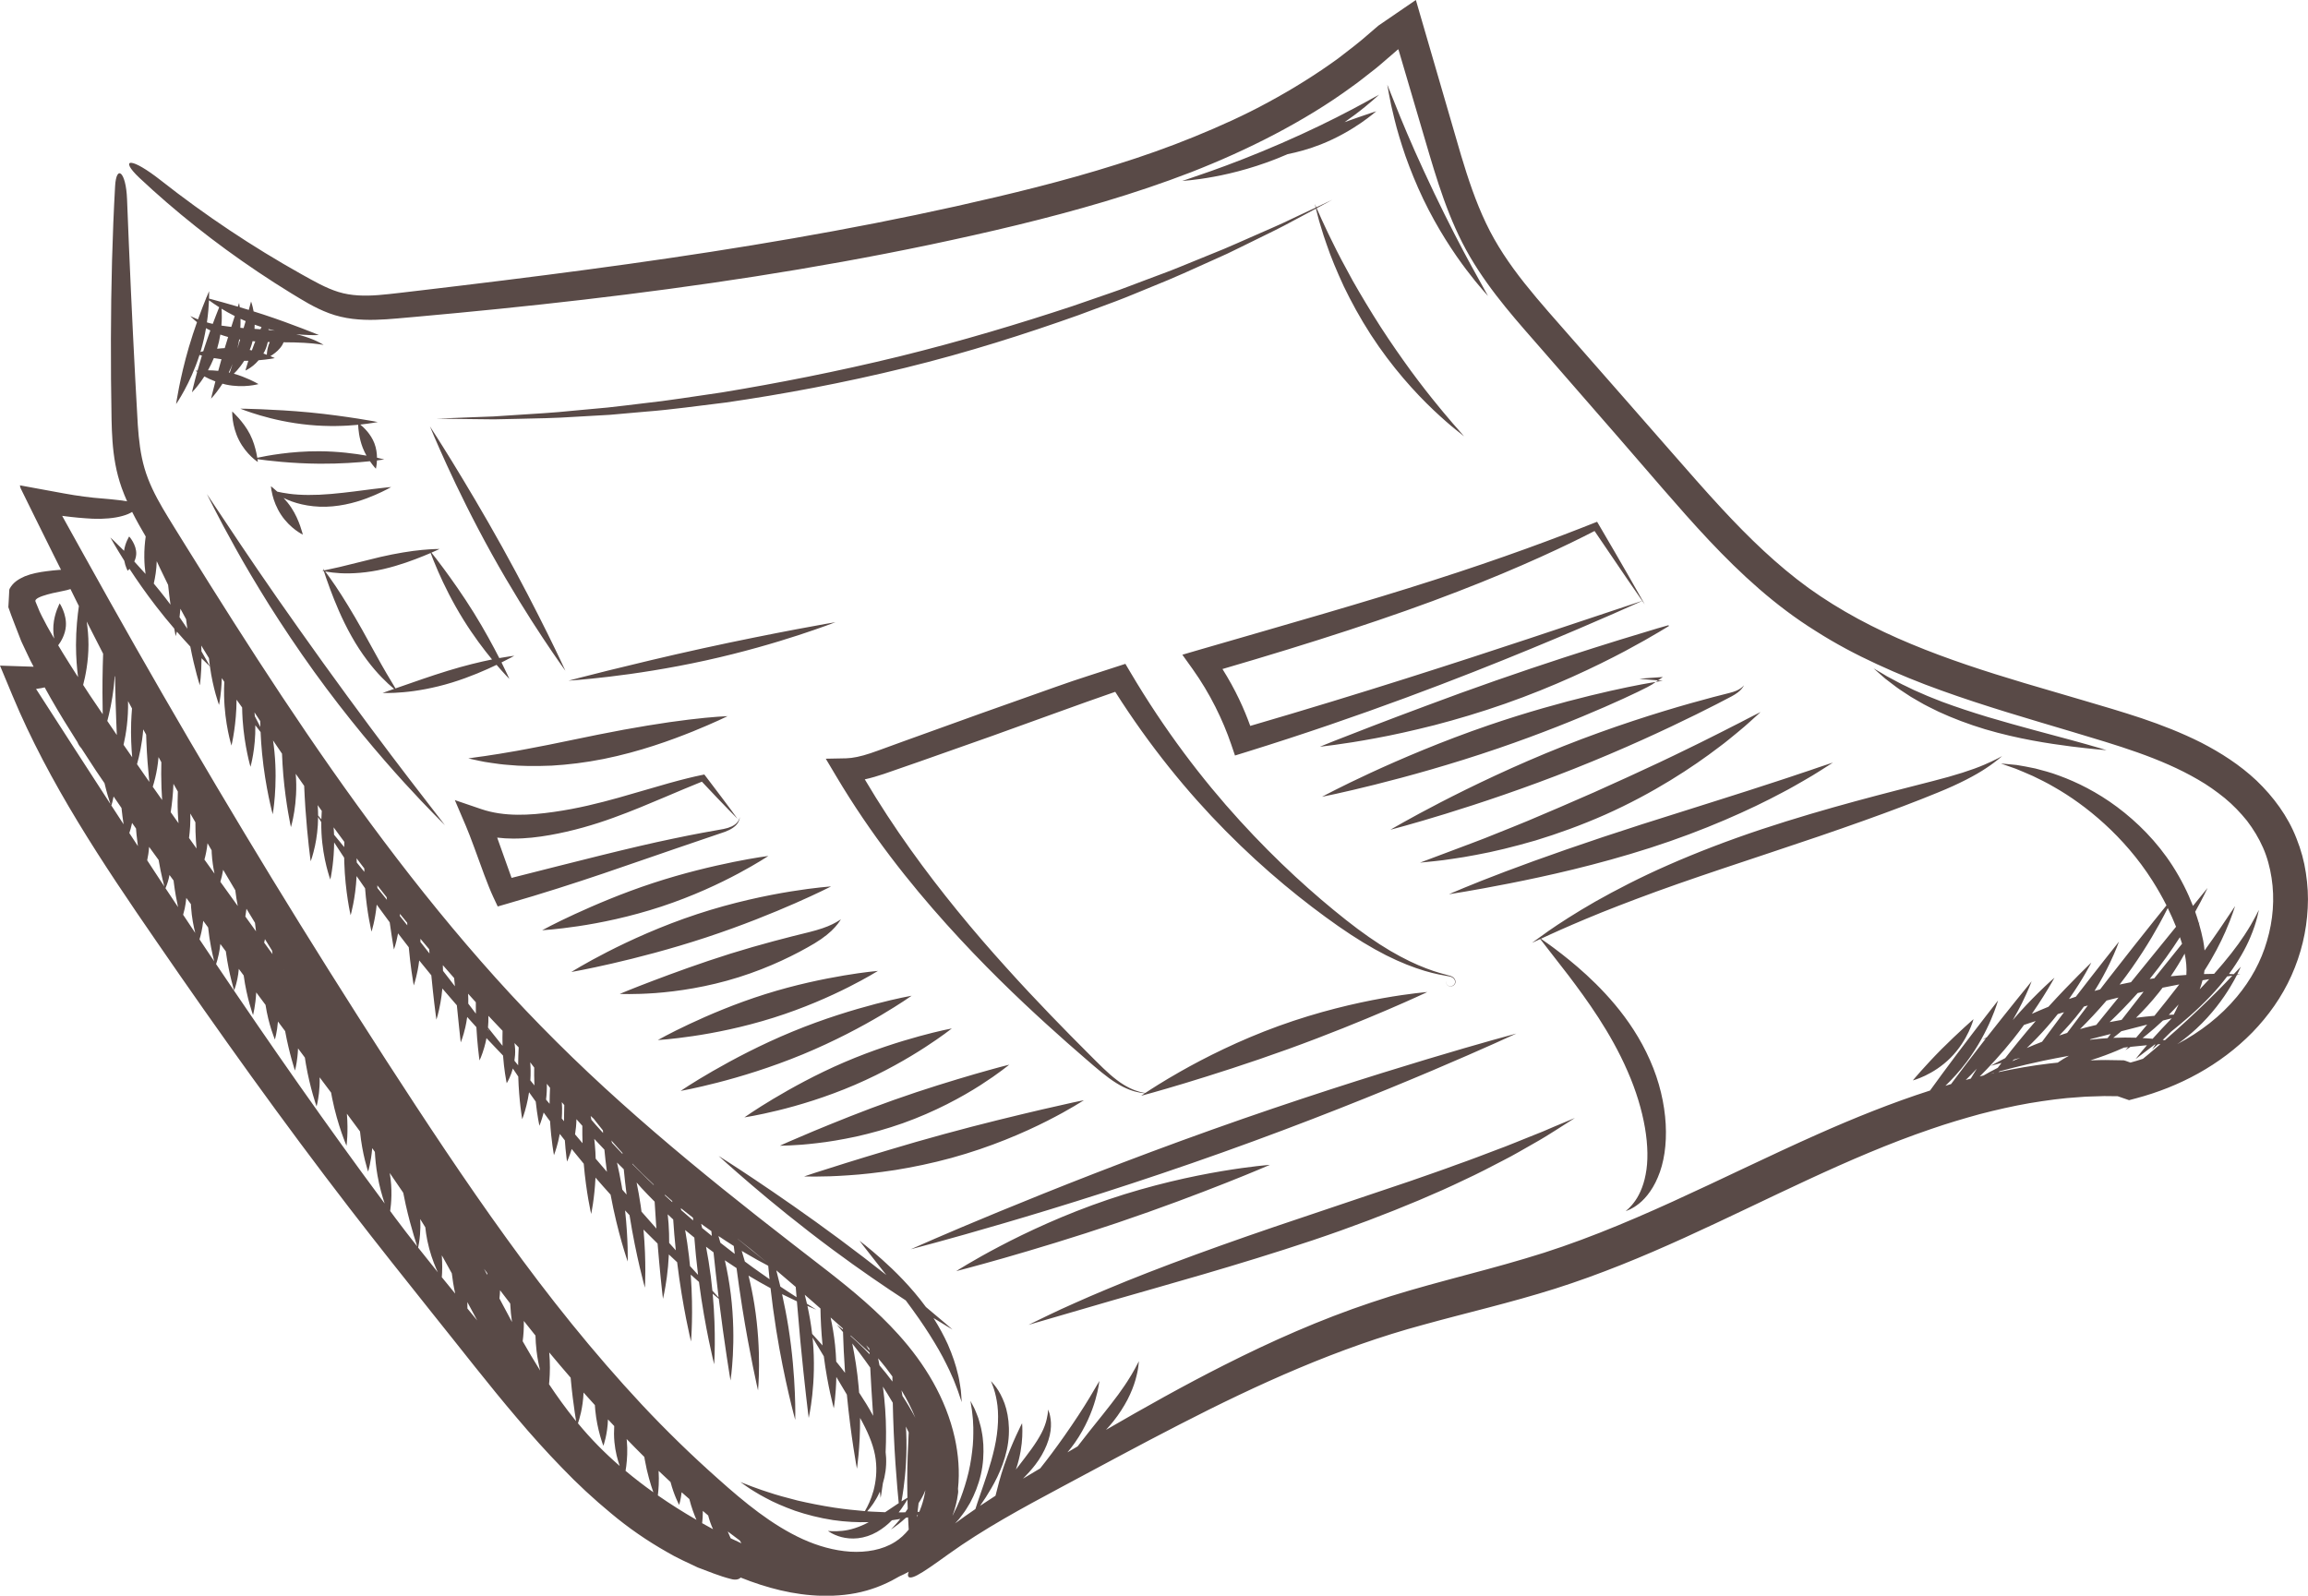 <?xml version="1.0" encoding="UTF-8"?><svg xmlns="http://www.w3.org/2000/svg" xmlns:xlink="http://www.w3.org/1999/xlink" height="341.1" preserveAspectRatio="xMidYMid meet" version="1.0" viewBox="0.0 0.0 493.3 341.1" width="493.3" zoomAndPan="magnify"><defs><clipPath id="a"><path d="M 0 0 L 493.289 0 L 493.289 341.129 L 0 341.129 Z M 0 0"/></clipPath></defs><g><g clip-path="url(#a)" id="change1_1"><path d="M 376.441 177.293 C 390.691 172.574 403.742 169.387 413.148 166.953 C 417.84 165.766 421.562 164.57 424.078 163.484 C 425.34 162.961 426.293 162.473 426.945 162.148 C 427.59 161.801 427.926 161.621 427.926 161.621 C 427.926 161.621 427.637 161.863 427.09 162.324 C 426.523 162.77 425.688 163.43 424.539 164.18 C 422.266 165.711 418.719 167.578 414.215 169.402 C 405.273 173.094 392.645 177.551 378.492 182.23 C 371.418 184.586 364.652 186.828 358.512 188.98 C 352.367 191.133 346.871 193.23 342.258 195.07 C 337.66 196.938 333.953 198.555 331.406 199.723 C 330.598 200.094 329.918 200.406 329.348 200.668 C 329.73 200.93 330.371 201.375 331.238 202.004 C 332.691 203.066 334.777 204.629 337.211 206.727 C 339.641 208.824 342.43 211.469 345.188 214.758 C 347.934 218.039 350.633 222.016 352.652 226.609 C 356.742 235.789 356.98 245.582 354.332 251.676 C 353.062 254.73 351.215 256.715 349.789 257.684 C 349.445 257.945 349.113 258.133 348.824 258.285 C 348.543 258.453 348.293 258.57 348.086 258.648 C 347.68 258.816 347.465 258.902 347.465 258.902 C 347.465 258.902 347.629 258.754 347.941 258.469 C 348.102 258.332 348.289 258.156 348.492 257.922 C 348.699 257.699 348.941 257.449 349.172 257.125 C 350.145 255.898 351.215 253.852 351.73 251.07 C 352.844 245.531 351.512 237.27 347.863 228.973 C 344.234 220.621 339.105 213.645 335.301 208.594 C 332.137 204.516 329.934 201.672 329.203 200.734 C 328.059 201.258 327.438 201.547 327.438 201.547 C 327.438 201.547 327.977 201.156 328.977 200.441 C 328.953 200.41 328.941 200.395 328.941 200.395 C 328.941 200.395 328.961 200.406 328.992 200.43 C 329.523 200.047 330.176 199.578 330.957 199.016 C 333.246 197.422 336.633 195.211 340.965 192.73 C 345.305 190.281 350.582 187.531 356.594 184.898 C 362.605 182.254 369.324 179.664 376.441 177.293 Z M 388.52 164.09 C 390.594 163.379 391.762 163.016 391.762 163.016 C 391.762 163.016 390.758 163.652 388.941 164.812 C 388.027 165.387 386.906 166.09 385.566 166.844 C 384.227 167.602 382.719 168.508 380.988 169.395 C 374.141 173.07 364.242 177.535 352.738 181.23 C 341.238 184.926 330.43 187.301 322.551 188.855 C 314.668 190.406 309.688 191.156 309.688 191.156 C 309.688 191.156 314.266 189.129 321.723 186.316 C 329.18 183.492 339.484 179.875 350.812 176.246 C 356.484 174.453 361.867 172.75 366.758 171.203 C 371.648 169.652 376.055 168.254 379.75 167.027 C 381.613 166.445 383.266 165.848 384.742 165.367 C 386.223 164.891 387.484 164.449 388.52 164.09 Z M 373.488 153.637 C 375.285 152.703 376.305 152.215 376.305 152.215 C 376.305 152.215 375.492 152.945 374.016 154.281 C 373.277 154.949 372.363 155.762 371.258 156.648 C 370.152 157.539 368.922 158.602 367.473 159.66 C 361.777 164.02 353.367 169.562 343.109 174.133 C 337.98 176.406 332.91 178.227 328.215 179.656 C 323.5 181.02 319.188 182.078 315.512 182.738 C 313.684 183.109 312.008 183.355 310.535 183.574 C 309.07 183.809 307.797 183.965 306.754 184.07 C 304.668 184.281 303.508 184.402 303.508 184.402 C 303.508 184.402 307.809 182.785 314.703 180.191 C 315.555 179.863 316.449 179.523 317.379 179.168 C 318.301 178.797 319.258 178.414 320.25 178.016 C 322.242 177.258 324.328 176.348 326.539 175.469 C 330.93 173.621 335.707 171.574 340.684 169.379 C 345.652 167.172 350.34 165 354.605 163.008 C 356.727 161.984 358.766 161.043 360.641 160.102 C 362.543 159.199 364.281 158.309 365.891 157.508 C 367.512 156.73 368.934 155.953 370.219 155.316 C 371.504 154.684 372.594 154.105 373.488 153.637 Z M 372.594 146.668 C 372.707 146.547 372.766 146.48 372.766 146.48 C 372.766 146.48 372.723 146.555 372.645 146.699 C 372.559 146.84 372.426 147.051 372.215 147.289 C 371.809 147.777 371.066 148.344 370.129 148.844 C 368.316 149.809 365.746 151.137 362.492 152.742 C 355.996 155.949 346.883 160.195 336.422 164.34 C 315.504 172.648 297.184 177.367 297.184 177.367 C 297.184 177.367 313.336 167.766 334.191 159.488 C 344.625 155.355 354.285 152.328 361.344 150.332 C 364.879 149.332 367.754 148.594 369.754 148.098 C 370.754 147.844 371.547 147.504 372.047 147.133 C 372.301 146.957 372.477 146.785 372.594 146.668 Z M 353.898 145.77 L 354.371 145.441 L 355.383 145.523 Z M 352.953 145.926 L 353.898 145.77 L 353.098 146.324 C 351.992 147.09 338.152 153.836 320.234 159.965 C 300.109 166.863 282.555 170.324 282.555 170.324 C 282.555 170.324 286.469 168.203 292.887 165.234 C 299.309 162.266 308.223 158.438 318.254 155.004 C 334.246 149.539 348.301 146.699 352.953 145.926 Z M 355.41 144.723 L 354.371 145.441 L 352.832 145.32 C 351.105 145.188 350.402 145.086 350.402 145.086 C 350.402 145.086 350.602 145.051 352.812 144.902 Z M 356.656 133.707 C 356.637 133.727 356.609 133.723 356.609 133.723 C 356.609 133.723 356.621 133.742 356.641 133.766 C 356.648 133.777 356.66 133.785 356.688 133.797 C 356.699 133.801 356.715 133.801 356.738 133.797 C 356.734 133.809 356.652 133.855 356.605 133.883 C 356.16 134.148 355.504 134.547 354.656 135.055 C 352.965 136.074 350.477 137.492 347.34 139.172 C 341.059 142.504 332.109 146.777 321.648 150.441 C 316.422 152.273 311.324 153.781 306.629 155.004 C 301.922 156.195 297.633 157.148 293.992 157.809 C 290.355 158.488 287.387 158.945 285.32 159.219 C 283.258 159.48 282.109 159.629 282.109 159.629 C 282.109 159.629 283.172 159.172 285.09 158.414 C 287.008 157.668 289.777 156.59 293.191 155.262 C 296.602 153.969 300.633 152.402 305.109 150.762 C 309.574 149.086 314.473 147.301 319.621 145.504 C 329.91 141.906 339.281 138.914 346.129 136.789 C 349.566 135.746 352.344 134.902 354.262 134.32 C 355.23 134.043 355.984 133.828 356.496 133.68 C 356.555 133.664 356.613 133.648 356.668 133.637 L 356.672 133.664 C 356.672 133.684 356.668 133.699 356.656 133.707 Z M 326.805 136.504 C 311.992 141.41 291.32 148.148 267.223 155.172 C 266.594 153.434 265.809 151.477 264.82 149.414 C 263.836 147.344 262.641 145.176 261.285 143.012 C 280.184 137.496 297.598 131.875 311.465 126.488 C 325.137 121.234 335.359 116.336 340.812 113.508 C 346.867 122.477 349.895 126.844 351.008 128.438 C 349.719 128.867 340.918 131.801 326.805 136.504 Z M 351.098 128.41 C 350.008 126.469 346.844 120.875 341.516 111.805 L 341.355 111.535 L 341.027 111.664 C 332.75 114.965 320.863 119.41 306.418 124.02 C 291.988 128.68 274.996 133.48 256.844 138.75 C 256.668 138.801 256.492 138.852 256.32 138.902 L 252.711 139.957 L 254.895 143.008 C 258.633 148.242 261.398 153.961 263.152 159.125 L 263.961 161.5 L 266.301 160.777 C 291.051 153.102 312.258 144.855 327.273 138.66 C 334.785 135.562 340.762 132.984 344.859 131.188 C 348.328 129.648 350.449 128.707 351.016 128.453 C 351.371 128.961 351.535 129.191 351.535 129.191 C 351.535 129.191 351.387 128.922 351.102 128.418 C 351.148 128.395 351.188 128.379 351.188 128.379 C 351.188 128.379 351.148 128.391 351.098 128.41 Z M 237.812 277.965 C 226.754 281.188 219.828 283.203 219.828 283.203 C 219.828 283.203 221.434 282.426 224.328 281.023 C 225.777 280.324 227.562 279.492 229.648 278.574 C 231.734 277.652 234.109 276.594 236.758 275.508 C 247.328 271.059 262.148 265.641 278.461 260.207 C 286.594 257.469 294.32 254.863 301.336 252.5 C 304.82 251.273 308.152 250.152 311.227 249 C 314.332 247.914 317.184 246.809 319.797 245.816 C 322.434 244.863 324.75 243.855 326.824 243.047 C 327.855 242.629 328.828 242.266 329.707 241.895 C 330.582 241.52 331.383 241.176 332.102 240.867 C 335.008 239.656 336.609 238.984 336.609 238.984 C 336.609 238.984 335.172 239.902 332.562 241.566 C 331.254 242.398 329.645 243.414 327.715 244.488 C 325.789 245.566 323.629 246.879 321.137 248.133 C 318.66 249.422 315.941 250.852 312.949 252.23 C 311.457 252.926 309.922 253.684 308.309 254.387 C 306.695 255.086 305.031 255.812 303.324 256.551 C 296.465 259.438 288.785 262.367 280.578 265.121 C 264.148 270.609 248.871 274.762 237.812 277.965 Z M 214.66 268.902 C 208.371 270.703 204.379 271.719 204.379 271.719 C 204.379 271.719 207.828 269.484 213.613 266.445 C 219.398 263.402 227.535 259.578 236.836 256.43 C 246.137 253.281 254.805 251.414 261.125 250.352 C 267.449 249.289 271.426 249 271.426 249 C 271.426 249 267.883 250.555 262.027 252.863 C 256.172 255.18 248.02 258.277 238.781 261.402 C 229.543 264.527 220.949 267.094 214.66 268.902 Z M 214.535 261.488 C 202.355 265.062 194.66 267.047 194.66 267.047 C 194.66 267.047 201.828 263.828 213.457 259.039 C 225.086 254.25 241.16 247.859 259.012 241.496 C 276.859 235.133 293.129 230 304.938 226.441 C 316.75 222.883 324.113 220.93 324.113 220.93 C 324.113 220.93 317.344 224.082 306.105 228.852 C 294.867 233.617 279.145 239.977 261.258 246.355 C 243.371 252.738 226.715 257.926 214.535 261.488 Z M 174.402 251.504 C 172.773 251.492 171.867 251.488 171.867 251.488 C 171.867 251.488 172.727 251.176 174.27 250.68 C 175.805 250.195 178.023 249.492 180.754 248.625 C 183.48 247.793 186.691 246.781 190.242 245.738 C 193.789 244.672 197.672 243.543 201.746 242.438 C 209.887 240.207 217.309 238.434 222.762 237.156 C 225.504 236.535 227.719 236.031 229.254 235.688 C 230.797 235.348 231.668 235.195 231.668 235.195 C 231.668 235.195 230.941 235.637 229.617 236.438 C 228.289 237.238 226.332 238.328 223.848 239.594 C 218.887 242.113 211.746 245.219 203.367 247.52 C 199.18 248.664 195.098 249.504 191.344 250.109 C 187.586 250.68 184.168 251.066 181.273 251.242 C 178.387 251.441 176.031 251.508 174.402 251.504 Z M 168.824 244.848 C 167.453 244.895 166.691 244.918 166.691 244.918 C 166.691 244.918 167.387 244.578 168.645 244.035 C 169.902 243.496 171.711 242.707 173.922 241.785 C 178.359 239.953 184.355 237.496 191 235.145 C 197.641 232.785 203.762 230.945 208.281 229.621 C 210.539 228.965 212.402 228.465 213.688 228.109 C 214.98 227.762 215.715 227.598 215.715 227.598 C 215.715 227.598 215.145 228.031 214.109 228.828 C 213.07 229.617 211.527 230.703 209.551 231.973 C 205.605 234.496 199.848 237.652 192.957 240.105 C 189.512 241.324 186.129 242.254 183.008 242.953 C 179.875 243.621 177.02 244.102 174.594 244.367 C 172.172 244.656 170.195 244.797 168.824 244.848 Z M 182.734 231.895 C 176.57 234.547 170.637 236.309 166.273 237.371 C 161.902 238.441 159.102 238.855 159.102 238.855 C 159.102 238.855 161.441 237.191 165.273 234.898 C 169.113 232.609 174.414 229.66 180.473 227.062 C 186.531 224.461 192.242 222.676 196.473 221.512 C 200.699 220.352 203.441 219.844 203.441 219.844 C 203.441 219.844 201.359 221.508 197.73 223.863 C 194.102 226.219 188.902 229.242 182.734 231.895 Z M 153.359 231.422 C 148.551 232.66 145.473 233.199 145.473 233.199 C 145.473 233.199 148.07 231.414 152.352 228.953 C 156.633 226.492 162.57 223.328 169.34 220.535 C 176.113 217.738 182.469 215.832 187.152 214.602 C 191.84 213.371 194.855 212.848 194.855 212.848 C 194.855 212.848 192.461 214.551 188.352 216.988 C 184.242 219.422 178.398 222.566 171.551 225.395 C 164.699 228.223 158.168 230.191 153.359 231.422 Z M 148.027 221.492 C 143.484 222.16 140.598 222.328 140.598 222.328 C 140.598 222.328 143.141 220.875 147.27 218.938 C 151.406 216.996 157.105 214.547 163.543 212.52 C 169.977 210.492 175.973 209.266 180.391 208.52 C 184.809 207.773 187.645 207.543 187.645 207.543 C 187.645 207.543 185.344 208.996 181.398 210.992 C 177.457 212.984 171.848 215.496 165.309 217.555 C 158.773 219.617 152.57 220.828 148.027 221.492 Z M 134.52 212.496 C 133.199 212.48 132.465 212.473 132.465 212.473 C 132.465 212.473 133.148 212.164 134.371 211.676 C 135.594 211.184 137.355 210.488 139.512 209.672 C 143.824 208.035 149.664 205.887 156.113 203.859 C 162.562 201.848 168.531 200.332 172.902 199.266 C 175.059 198.73 176.77 198.141 177.934 197.555 C 178.523 197.27 178.965 197 179.266 196.812 C 179.566 196.617 179.727 196.516 179.727 196.516 C 179.727 196.516 179.629 196.668 179.441 196.965 C 179.242 197.25 178.941 197.676 178.492 198.172 C 177.613 199.18 176.105 200.449 174.113 201.645 C 170.199 203.973 164.594 206.789 157.875 208.898 C 151.172 211.016 144.746 211.93 140.078 212.281 C 137.742 212.449 135.836 212.496 134.52 212.496 Z M 150.891 200.402 C 135.57 205.449 122.109 207.777 122.109 207.777 C 122.109 207.777 133.672 200.461 149.023 195.402 C 164.383 190.344 177.637 189.488 177.637 189.488 C 177.637 189.488 166.211 195.355 150.891 200.402 Z M 123.547 197.992 C 118.855 198.691 115.875 198.852 115.875 198.852 C 115.875 198.852 118.52 197.398 122.789 195.434 C 127.066 193.469 132.934 190.945 139.531 188.777 C 146.133 186.605 152.266 185.176 156.789 184.254 C 161.312 183.336 164.219 182.973 164.219 182.973 C 164.219 182.973 161.891 184.539 157.867 186.695 C 153.848 188.852 148.102 191.566 141.371 193.785 C 134.641 196.008 128.234 197.297 123.547 197.992 Z M 97.215 171.031 L 102.84 172.949 C 107.801 174.645 113.281 174.285 118.344 173.562 C 123.449 172.844 128.07 171.676 132.223 170.516 C 136.387 169.316 140.023 168.266 142.977 167.414 C 145.965 166.582 148.297 166.02 149.793 165.715 L 150.539 165.559 L 150.926 166.066 C 156.203 172.992 157.621 175.016 157.621 175.016 C 157.621 175.016 154.992 172.41 150.016 167.094 C 147.734 168.008 145.016 169.156 141.898 170.48 C 138.707 171.828 135.102 173.363 131.043 174.828 C 126.996 176.297 122.422 177.648 117.492 178.516 C 115.008 178.949 112.387 179.273 109.629 179.258 C 108.527 179.262 107.402 179.184 106.266 179.051 C 107.383 182.094 108.379 185.07 109.34 187.66 C 123.059 184.188 135.031 181.094 143.797 179.285 C 148.406 178.309 152.102 177.656 154.652 177.207 C 155.938 176.957 156.973 176.488 157.531 175.836 C 158.09 175.172 158.105 174.629 158.121 174.652 C 158.098 174.633 158.172 175.148 157.699 175.906 C 157.23 176.668 156.223 177.344 154.953 177.809 C 152.57 178.621 149.086 179.809 144.676 181.312 C 135.891 184.281 123.512 188.84 108.461 193.168 L 106.379 193.77 L 105.414 191.711 C 104.289 189.305 102.82 185.18 101.32 181.051 C 100.688 179.324 100.043 177.652 99.562 176.527 Z M 287.672 196.641 C 291.066 199.332 294.246 201.535 297.145 203.25 C 300.043 204.945 302.641 206.176 304.816 206.996 C 305.363 207.195 305.883 207.379 306.363 207.555 C 306.855 207.707 307.312 207.852 307.738 207.984 C 308.625 208.23 309.375 208.434 309.977 208.602 C 310.172 208.668 310.371 208.75 310.57 208.902 C 310.77 209.047 310.969 209.297 311.047 209.574 C 311.066 209.645 311.074 209.703 311.086 209.781 C 311.09 209.891 311.094 209.988 311.062 210.098 C 311.016 210.32 310.875 210.492 310.754 210.594 C 310.504 210.793 310.309 210.82 310.133 210.844 C 309.953 210.855 309.785 210.84 309.59 210.758 C 309.387 210.684 309.133 210.414 309.102 210.133 C 309.09 210.023 309.098 209.922 309.113 209.84 C 309.129 209.781 309.145 209.738 309.16 209.703 C 309.191 209.633 309.207 209.598 309.207 209.598 C 309.207 209.598 309.191 209.637 309.16 209.707 C 309.148 209.746 309.133 209.781 309.117 209.852 C 309.105 209.938 309.098 210.035 309.117 210.156 C 309.164 210.445 309.426 210.684 309.621 210.742 C 309.824 210.82 309.977 210.816 310.156 210.797 C 310.328 210.762 310.523 210.723 310.762 210.496 C 310.875 210.391 310.984 210.191 311.004 209.988 C 311.016 209.766 310.98 209.664 310.934 209.539 C 310.703 209 310.219 208.828 309.867 208.738 C 308.551 208.492 306.785 208.227 304.453 207.52 C 302.148 206.828 299.359 205.762 296.246 204.195 C 293.141 202.617 289.711 200.547 286.07 198 C 278.805 192.91 270.434 186.195 261.941 177.59 C 253.84 169.41 245.695 159.445 238.363 147.887 C 230.289 150.676 221.297 154.016 212.027 157.324 C 206.68 159.215 201.418 161.07 196.363 162.855 C 193.824 163.738 191.336 164.602 188.914 165.441 C 187.602 165.875 186.242 166.293 184.836 166.598 C 191.09 177.184 197.957 186.48 204.535 194.566 C 208.156 199.023 211.707 203.109 215.086 206.84 C 218.449 210.586 221.648 213.969 224.574 217.012 C 227.508 220.055 230.172 222.758 232.52 225.098 C 234.859 227.438 236.84 229.473 238.715 230.871 C 240.57 232.293 242.297 233.047 243.516 233.371 C 244.047 233.516 244.469 233.598 244.785 233.641 C 246.055 232.797 248.641 231.129 252.23 229.09 C 257.461 226.117 264.844 222.379 273.328 219.305 C 281.816 216.23 289.77 214.406 295.578 213.371 C 301.391 212.34 305.062 212.062 305.062 212.062 C 305.062 212.062 301.844 213.594 296.523 215.871 C 291.203 218.148 283.789 221.191 275.363 224.242 C 266.934 227.289 259.078 229.777 253.32 231.527 C 247.562 233.27 243.898 234.242 243.898 234.242 C 243.898 234.242 244.18 234.047 244.707 233.695 C 244.41 233.676 244.027 233.629 243.559 233.547 C 242.344 233.336 240.57 232.758 238.598 231.516 C 236.602 230.297 234.469 228.441 232.031 226.332 C 229.57 224.215 226.762 221.75 223.672 218.93 C 217.484 213.297 210.109 206.25 202.27 197.531 C 194.441 188.816 186.121 178.387 178.688 165.867 L 176.496 162.184 L 180.848 162.098 C 182.223 162.07 183.984 161.703 186.023 161.023 C 188.035 160.348 190.457 159.41 192.961 158.52 C 197.996 156.703 203.648 154.668 209.406 152.594 C 215.027 150.602 220.574 148.633 225.574 146.859 C 228.07 145.965 230.453 145.168 232.652 144.461 C 234.852 143.75 236.852 143.102 238.594 142.535 L 240.535 141.906 L 241.555 143.629 C 248.855 156.004 256.977 166.645 265 175.434 C 273.016 184.23 280.859 191.258 287.672 196.641 Z M 117.266 159.207 C 120.52 158.539 124.086 157.809 127.816 157.043 C 135.285 155.535 142.168 154.43 147.238 153.824 C 152.301 153.203 155.516 153.086 155.516 153.086 C 155.516 153.086 152.746 154.461 148.086 156.355 C 143.418 158.23 136.82 160.66 129.059 162.23 C 125.176 163.008 121.387 163.465 117.906 163.664 C 114.418 163.805 111.258 163.781 108.605 163.508 C 107.281 163.418 106.086 163.238 105.039 163.086 C 103.992 162.949 103.094 162.781 102.363 162.617 C 100.906 162.301 100.098 162.125 100.098 162.125 C 100.098 162.125 100.93 161.98 102.391 161.785 C 103.125 161.695 104.012 161.574 105.039 161.398 C 106.062 161.23 107.223 161.086 108.488 160.84 C 111.027 160.441 114.004 159.828 117.266 159.207 Z M 170.215 134.516 C 175.367 133.535 178.574 133.004 178.574 133.004 C 178.574 133.004 175.609 134.156 170.668 135.773 C 165.727 137.387 158.789 139.434 150.887 141.172 C 142.98 142.914 135.625 144.016 130.258 144.648 C 124.891 145.285 121.516 145.504 121.516 145.504 C 121.516 145.504 124.746 144.633 129.938 143.348 C 135.133 142.07 142.262 140.336 150.113 138.613 C 157.961 136.891 165.062 135.496 170.215 134.516 Z M 252.027 57.117 C 254.281 56.199 256.441 55.316 258.5 54.477 C 262.652 52.855 266.293 51.137 269.539 49.742 C 271.156 49.023 272.676 48.391 274.047 47.75 C 275.414 47.105 276.664 46.516 277.785 45.984 C 279.102 45.363 280.242 44.832 281.203 44.379 C 281.078 43.895 281.008 43.625 281.008 43.625 C 281.008 43.625 281.121 43.871 281.324 44.324 C 283.57 43.27 284.773 42.703 284.773 42.703 C 284.773 42.703 283.59 43.344 281.41 44.512 C 281.562 44.852 281.762 45.285 281.996 45.805 C 282.301 46.512 282.684 47.363 283.156 48.344 C 283.625 49.324 284.121 50.449 284.746 51.656 C 285.922 54.105 287.441 56.945 289.152 60.055 C 290.91 63.141 292.902 66.473 295.094 69.895 C 297.301 73.309 299.516 76.465 301.578 79.305 C 303.664 82.133 305.613 84.629 307.309 86.684 C 308.133 87.734 308.938 88.629 309.613 89.445 C 310.289 90.266 310.898 90.949 311.395 91.508 C 312.379 92.641 312.922 93.266 312.922 93.266 C 312.922 93.266 312.285 92.758 311.137 91.836 C 309.977 90.918 308.359 89.508 306.418 87.684 C 302.551 84.027 297.504 78.512 292.973 71.516 C 290.715 68.02 288.805 64.508 287.223 61.227 C 285.695 57.922 284.43 54.879 283.547 52.25 C 283.066 50.949 282.711 49.746 282.387 48.691 C 282.051 47.641 281.797 46.727 281.609 45.969 C 281.469 45.418 281.352 44.957 281.258 44.594 C 280.352 45.078 279.301 45.645 278.07 46.305 C 276.988 46.883 275.785 47.527 274.465 48.23 C 273.145 48.938 271.672 49.625 270.105 50.41 C 268.535 51.18 266.852 52.008 265.07 52.883 C 264.176 53.316 263.262 53.781 262.309 54.227 C 261.352 54.656 260.367 55.102 259.359 55.559 C 255.328 57.371 250.922 59.414 246.062 61.34 C 243.641 62.316 241.16 63.391 238.551 64.375 C 235.934 65.348 233.238 66.352 230.473 67.379 C 219.355 71.332 206.922 75.328 193.535 78.609 C 180.148 81.898 167.141 84.305 155.195 86.035 C 149.203 86.75 143.512 87.578 138.137 87.984 C 135.453 88.223 132.859 88.449 130.363 88.672 C 127.859 88.812 125.457 88.949 123.16 89.082 C 118.574 89.395 114.402 89.445 110.742 89.531 C 108.91 89.57 107.203 89.605 105.633 89.641 C 104.062 89.621 102.625 89.609 101.332 89.594 C 96.16 89.531 93.285 89.496 93.285 89.496 C 93.285 89.496 96.113 89.383 101.215 89.18 C 102.492 89.133 103.906 89.078 105.457 89.023 C 107.004 88.922 108.684 88.812 110.488 88.695 C 114.098 88.449 118.207 88.254 122.723 87.773 C 124.984 87.566 127.352 87.352 129.816 87.121 C 132.277 86.867 134.828 86.527 137.473 86.219 C 142.766 85.66 148.375 84.73 154.281 83.887 C 166.062 81.949 178.91 79.438 192.215 76.195 C 205.512 72.922 217.965 69.16 229.172 65.457 C 231.965 64.492 234.684 63.555 237.32 62.641 C 239.973 61.754 242.48 60.723 244.945 59.82 C 247.387 58.879 249.785 58.055 252.027 57.117 Z M 91.891 91.148 C 91.891 91.148 93.77 94.008 96.633 98.664 C 99.492 103.328 103.359 109.77 107.352 116.965 C 111.344 124.156 114.711 130.758 117.094 135.562 C 119.473 140.367 120.848 143.391 120.848 143.391 C 120.848 143.391 118.934 140.766 116 136.336 C 113.066 131.91 109.133 125.664 105.121 118.441 C 101.109 111.219 97.789 104.391 95.492 99.371 C 93.195 94.352 91.891 91.148 91.891 91.148 Z M 92.043 118.215 C 92.309 118.926 92.848 120.336 93.672 122.215 C 94.875 124.965 96.691 128.676 99.062 132.488 C 101.191 135.91 103.391 138.816 105.168 140.969 C 102.617 141.484 99.293 142.285 95.715 143.387 C 91.898 144.559 88.477 145.793 85.934 146.668 C 85.422 146.844 84.961 147.008 84.531 147.156 C 84.141 146.5 83.477 145.391 82.609 143.941 C 81.207 141.562 79.434 138.262 77.402 134.609 C 75.355 130.965 73.332 127.668 71.746 125.312 C 70.77 123.859 69.973 122.77 69.5 122.148 C 69.617 122.168 69.738 122.191 69.879 122.219 C 70.551 122.336 71.527 122.461 72.734 122.531 C 75.152 122.664 78.512 122.461 82.004 121.637 C 85.496 120.82 88.457 119.684 90.57 118.828 C 91.121 118.605 91.613 118.398 92.043 118.215 Z M 81.316 119.055 C 77.941 119.848 74.91 120.676 72.621 121.199 C 71.473 121.453 70.531 121.66 69.879 121.801 C 69.656 121.848 69.48 121.887 69.328 121.918 C 69.152 121.688 69.043 121.555 69.043 121.555 C 69.043 121.555 69.09 121.699 69.172 121.953 C 68.965 121.996 68.844 122.023 68.844 122.023 C 68.844 122.023 68.98 122.047 69.219 122.094 C 69.445 122.793 69.898 124.137 70.562 125.934 C 71.562 128.602 73.016 132.258 75.133 136.012 C 77.23 139.773 79.66 142.836 81.605 144.82 C 82.574 145.824 83.41 146.574 84.004 147.066 C 84.094 147.137 84.164 147.195 84.238 147.258 C 83.719 147.438 83.27 147.598 82.902 147.723 C 82.176 147.984 81.773 148.133 81.773 148.133 C 81.773 148.133 82.203 148.133 82.973 148.137 C 83.742 148.137 84.855 148.09 86.223 147.969 C 88.953 147.738 92.688 147.109 96.594 145.906 C 100.477 144.711 103.781 143.246 106.137 142.121 C 107.785 144.043 108.875 145.137 108.875 145.137 C 108.875 145.137 108.273 143.773 107.191 141.605 C 108.922 140.75 109.926 140.18 109.926 140.18 C 109.926 140.18 108.703 140.312 106.715 140.672 C 105.395 138.094 103.547 134.652 101.27 130.984 C 98.934 127.227 96.582 123.922 94.816 121.531 C 93.621 119.91 92.695 118.734 92.215 118.137 C 93.316 117.66 93.945 117.352 93.945 117.352 C 93.945 117.352 92.477 117.336 90.16 117.559 C 87.844 117.777 84.695 118.277 81.316 119.055 Z M 79.75 104.535 C 82.102 104.23 83.609 104.113 83.609 104.113 C 83.609 104.113 82.363 104.844 80.191 105.793 C 78.027 106.727 74.871 107.891 71.09 108.238 C 67.301 108.602 63.77 107.844 61.453 106.832 C 61.156 106.707 60.879 106.578 60.617 106.449 C 61.18 107.059 61.758 107.746 62.273 108.535 C 63.176 109.898 63.758 111.305 64.152 112.406 C 64.543 113.504 64.723 114.289 64.723 114.289 C 64.723 114.289 64.074 113.977 63.152 113.289 C 62.234 112.605 61.051 111.52 60.074 110.039 C 59.094 108.562 58.531 107.012 58.246 105.859 C 58.148 105.469 58.082 105.133 58.031 104.848 C 57.969 104.801 57.926 104.766 57.926 104.766 C 57.926 104.766 57.965 104.777 58.02 104.789 C 57.93 104.258 57.91 103.941 57.91 103.941 C 57.91 103.941 58.488 104.379 59.27 105.098 C 59.922 105.246 60.781 105.41 61.805 105.547 C 64.164 105.867 67.328 105.898 70.766 105.59 C 74.211 105.289 77.391 104.832 79.75 104.535 Z M 160.613 253.273 C 156.238 249.535 153.59 247.094 153.59 247.094 C 153.59 247.094 156.613 248.984 161.348 252.156 C 166.082 255.332 172.539 259.77 179.43 264.883 C 183.043 267.562 186.41 270.16 189.43 272.543 C 188.758 271.688 188.125 270.887 187.547 270.152 C 185.172 267.148 183.707 265.227 183.707 265.227 C 183.707 265.227 185.629 266.66 188.488 269.203 C 191.164 271.598 194.691 275.02 197.902 279.391 C 201.473 282.352 203.582 284.207 203.582 284.207 C 203.582 284.207 202.078 283.332 199.52 281.746 C 200.73 283.648 201.758 285.559 202.582 287.375 C 203.594 289.695 204.312 291.855 204.73 293.703 C 204.98 294.613 205.09 295.473 205.219 296.207 C 205.352 296.941 205.41 297.582 205.441 298.109 C 205.512 299.148 205.551 299.723 205.551 299.723 C 205.551 299.723 205.367 299.191 205.043 298.227 C 204.887 297.742 204.699 297.152 204.422 296.484 C 204.145 295.816 203.895 295.039 203.5 294.219 C 203.133 293.391 202.742 292.48 202.242 291.535 C 201.789 290.57 201.219 289.578 200.641 288.527 C 199.438 286.441 198.023 284.191 196.414 281.875 C 195.469 280.523 194.523 279.227 193.594 277.98 C 189.238 275.141 183.816 271.457 178.016 267.152 C 171.102 262.027 164.984 257.012 160.613 253.273 Z M 402.953 145.078 C 402.633 144.797 402.34 144.543 402.074 144.312 C 401.031 143.387 400.449 142.875 400.449 142.875 C 400.449 142.875 401.113 143.262 402.301 143.961 C 402.594 144.137 402.922 144.336 403.277 144.551 C 403.648 144.746 404.047 144.957 404.473 145.188 C 405.332 145.641 406.281 146.188 407.387 146.688 C 407.93 146.953 408.5 147.23 409.09 147.516 C 409.695 147.777 410.32 148.051 410.969 148.336 C 412.246 148.93 413.676 149.43 415.133 150.031 C 418.098 151.129 421.379 152.219 424.852 153.27 C 431.805 155.34 438.188 156.965 442.801 158.23 C 447.414 159.48 450.246 160.359 450.246 160.359 C 450.246 160.359 447.359 160.148 442.652 159.562 C 437.961 158.953 431.406 157.992 424.266 155.879 C 420.703 154.805 417.352 153.527 414.383 152.156 C 412.918 151.422 411.504 150.773 410.25 150.016 C 409.617 149.648 409.008 149.297 408.418 148.953 C 407.852 148.582 407.305 148.223 406.781 147.879 C 405.73 147.215 404.836 146.52 404.051 145.918 C 403.656 145.617 403.289 145.336 402.953 145.078 Z M 414.988 224.258 C 416.762 222.477 418.461 220.902 419.719 219.738 C 420.977 218.578 421.809 217.863 421.809 217.863 C 421.809 217.863 421.527 218.961 420.777 220.555 C 420.027 222.145 418.773 224.23 416.926 226.094 C 415.078 227.953 413.023 229.199 411.465 229.941 C 409.902 230.684 408.84 230.953 408.84 230.953 C 408.84 230.953 409.492 230.156 410.594 228.93 C 411.695 227.703 413.215 226.039 414.988 224.258 Z M 314.5 56.879 C 316.688 60.836 318.043 63.281 318.043 63.281 C 318.043 63.281 317.59 62.766 316.77 61.828 C 315.945 60.891 314.801 59.488 313.441 57.699 C 310.727 54.117 307.238 48.883 304.199 42.551 C 302.688 39.387 301.43 36.262 300.402 33.367 C 299.41 30.461 298.605 27.801 298.055 25.527 C 297.484 23.262 297.094 21.402 296.867 20.109 C 296.641 18.816 296.512 18.098 296.512 18.098 C 296.512 18.098 297.586 20.773 299.305 25.051 C 300.164 27.176 301.25 29.672 302.453 32.422 C 303.68 35.16 305.051 38.141 306.527 41.242 C 309.488 47.43 312.336 52.926 314.5 56.879 Z M 289.438 24.637 C 288.809 25.109 288.109 25.609 287.375 26.117 C 288.441 25.734 289.422 25.387 290.289 25.086 C 292.648 24.262 294.156 23.781 294.156 23.781 C 294.156 23.781 292.969 24.844 290.895 26.273 C 288.82 27.703 285.836 29.477 282.32 30.867 C 279.762 31.875 277.293 32.535 275.191 32.957 C 275.16 32.973 275.129 32.988 275.094 33.004 C 269.16 35.594 263.488 37.047 259.371 37.793 C 257.309 38.172 255.633 38.398 254.469 38.516 C 253.309 38.625 252.668 38.688 252.668 38.688 C 252.668 38.688 253.266 38.484 254.348 38.117 C 255.43 37.762 256.992 37.219 258.922 36.535 C 262.781 35.168 268.074 33.148 273.879 30.621 C 279.688 28.098 284.918 25.531 288.676 23.539 C 290.559 22.547 292.09 21.723 293.133 21.133 C 294.188 20.551 294.773 20.23 294.773 20.23 C 294.773 20.23 294.277 20.672 293.383 21.465 C 292.484 22.262 291.148 23.359 289.438 24.637 Z M 69.113 141.762 C 76.133 151.508 82.605 160.16 87.367 166.371 C 92.152 172.574 95.098 176.395 95.098 176.395 C 95.098 176.395 94.262 175.551 92.746 174.02 C 91.227 172.488 89.074 170.223 86.453 167.355 C 81.223 161.617 74.207 153.387 67.133 143.57 C 63.598 138.66 60.383 133.828 57.551 129.352 C 54.75 124.855 52.297 120.734 50.344 117.199 C 48.375 113.676 46.836 110.777 45.809 108.75 C 44.785 106.723 44.211 105.598 44.211 105.598 C 44.211 105.598 46.977 109.738 51.41 116.379 C 53.625 119.695 56.316 123.594 59.293 127.902 C 62.297 132.195 65.609 136.883 69.113 141.762 Z M 44.34 70.324 C 44.535 70.43 44.75 70.531 44.961 70.637 C 44.551 71.77 44.117 73.008 43.691 74.309 C 43.609 74.566 43.527 74.824 43.445 75.078 C 43.227 75.129 43.023 75.184 42.84 75.23 C 42.871 75.129 42.906 75.027 42.938 74.926 C 43.426 73.258 43.777 71.641 44.035 70.148 C 44.137 70.207 44.23 70.266 44.34 70.324 Z M 44.668 64.188 C 45.156 64.551 45.895 65.066 46.848 65.676 C 46.656 66.152 46.398 66.793 46.102 67.574 C 45.91 68.078 45.699 68.637 45.473 69.234 C 45.254 69.184 45.027 69.137 44.82 69.078 C 44.613 69.023 44.422 68.969 44.227 68.91 C 44.504 66.996 44.621 65.363 44.668 64.188 Z M 50.176 67.562 C 50.148 67.656 50.121 67.738 50.09 67.832 C 49.895 68.449 49.672 69.141 49.434 69.883 C 48.695 69.801 47.992 69.703 47.324 69.598 C 47.375 68.969 47.402 68.375 47.406 67.844 C 47.414 67.113 47.391 66.488 47.359 65.992 C 48.172 66.492 49.117 67.031 50.176 67.562 Z M 55.895 69.898 C 55.824 70.059 55.75 70.215 55.676 70.387 C 55.414 70.367 55.16 70.348 54.898 70.332 C 54.73 70.32 54.566 70.312 54.398 70.301 C 54.418 69.996 54.43 69.699 54.434 69.41 C 54.793 69.539 55.16 69.668 55.531 69.789 C 55.656 69.828 55.773 69.863 55.895 69.898 Z M 57.398 70.531 C 57.395 70.465 57.391 70.398 57.387 70.336 C 57.848 70.461 58.301 70.57 58.746 70.676 C 58.301 70.621 57.855 70.574 57.398 70.531 Z M 57.078 75.246 C 57.051 75.469 57.039 75.664 57.031 75.836 C 56.805 75.754 56.566 75.668 56.301 75.578 C 56.5 75.23 56.684 74.863 56.84 74.465 C 57.016 74.012 57.141 73.555 57.234 73.105 C 57.375 73.109 57.52 73.117 57.66 73.121 C 57.32 73.895 57.148 74.652 57.078 75.246 Z M 53.371 74.809 C 53.531 74.418 53.68 74.016 53.809 73.594 C 53.875 73.371 53.93 73.148 53.984 72.93 C 54.176 72.945 54.367 72.965 54.562 72.977 C 54.488 73.164 54.41 73.348 54.336 73.535 C 54.152 74.008 53.988 74.461 53.828 74.902 C 53.68 74.867 53.527 74.836 53.371 74.809 Z M 48.898 79.613 C 49.18 79.043 49.453 78.438 49.707 77.797 C 49.621 78.074 49.527 78.359 49.449 78.605 C 49.32 79.004 49.207 79.355 49.105 79.664 C 49.035 79.648 48.969 79.629 48.898 79.613 Z M 48.031 74.414 C 47.465 74.441 46.922 74.488 46.406 74.551 C 46.715 73.508 46.938 72.488 47.094 71.52 C 47.625 71.703 48.176 71.883 48.758 72.039 C 48.52 72.797 48.277 73.594 48.031 74.414 Z M 51.371 70.074 C 51.41 69.387 51.422 68.742 51.41 68.16 C 51.766 68.324 52.129 68.484 52.504 68.645 C 52.363 69.117 52.219 69.613 52.066 70.137 C 51.828 70.117 51.602 70.094 51.371 70.074 Z M 51.324 72.59 C 51.293 72.688 51.266 72.781 51.238 72.879 C 51.074 73.414 50.914 73.938 50.758 74.445 C 50.758 74.445 50.758 74.445 50.754 74.445 C 50.906 73.801 51.027 73.168 51.121 72.555 C 51.188 72.566 51.258 72.578 51.324 72.59 Z M 44.457 79.152 C 44.895 78.363 45.32 77.488 45.707 76.539 C 46.219 76.629 46.762 76.715 47.336 76.793 C 47.09 77.664 46.859 78.492 46.645 79.273 C 45.852 79.195 45.117 79.16 44.457 79.152 Z M 37.637 86.379 C 37.637 86.379 40.66 82.074 42.641 75.875 C 42.797 75.918 42.969 75.961 43.156 76.008 C 42.801 77.16 42.488 78.238 42.219 79.215 C 41.961 79.234 41.809 79.25 41.809 79.25 C 41.809 79.25 41.926 79.344 42.141 79.496 C 41.984 80.051 41.848 80.566 41.723 81.035 C 41.266 82.773 41.027 83.867 41.027 83.867 C 41.027 83.867 41.875 83.039 42.969 81.52 C 43.195 81.199 43.438 80.844 43.68 80.461 C 44.32 80.82 45.125 81.199 46.035 81.539 C 45.977 81.773 45.914 82.004 45.859 82.223 C 45.375 84.062 45.109 85.219 45.109 85.219 C 45.109 85.219 45.988 84.328 47.105 82.691 C 47.254 82.477 47.402 82.25 47.551 82.016 C 47.801 82.082 48.043 82.156 48.305 82.211 C 50.215 82.613 51.98 82.59 53.23 82.457 C 54.488 82.324 55.246 82.105 55.246 82.105 C 55.246 82.105 54.504 81.66 53.336 81.129 C 52.43 80.719 51.281 80.25 49.98 79.887 C 50.191 79.68 50.41 79.453 50.648 79.188 C 51.141 78.641 51.676 77.945 52.184 77.133 C 52.488 77.133 52.789 77.129 53.082 77.121 C 53.043 77.242 53 77.371 52.965 77.484 C 52.637 78.523 52.457 79.211 52.457 79.211 C 52.457 79.211 53.184 78.906 54.121 78.145 C 54.492 77.848 54.887 77.453 55.273 77.008 C 57.375 76.836 58.734 76.555 58.734 76.555 C 58.734 76.555 58.391 76.379 57.785 76.129 C 57.941 76.035 58.109 75.93 58.289 75.805 C 58.977 75.332 59.785 74.664 60.336 73.738 C 60.445 73.555 60.531 73.359 60.617 73.168 C 62.297 73.188 63.793 73.195 65.047 73.285 C 66.324 73.359 67.352 73.465 68.062 73.562 C 68.773 73.664 69.168 73.719 69.168 73.719 C 69.168 73.719 68.82 73.5 68.156 73.156 C 67.488 72.812 66.488 72.371 65.199 71.961 C 64.625 71.77 63.988 71.598 63.309 71.438 C 63.703 71.48 64.082 71.516 64.434 71.539 C 66.734 71.707 68.145 71.621 68.145 71.621 C 68.145 71.621 66.785 71.039 64.633 70.223 C 62.477 69.402 59.551 68.301 56.277 67.227 C 55.574 66.996 54.883 66.777 54.203 66.566 C 53.969 65.23 53.66 64.449 53.66 64.449 C 53.66 64.449 53.473 65.133 53.172 66.246 C 52.508 66.043 51.863 65.852 51.242 65.668 C 51.172 65.086 51.105 64.762 51.105 64.762 C 51.105 64.762 51.008 65.047 50.84 65.551 C 49.684 65.215 48.621 64.91 47.691 64.648 C 46.367 64.273 45.328 63.996 44.68 63.828 C 44.711 62.828 44.691 62.246 44.691 62.246 C 44.691 62.246 44.461 62.766 44.086 63.68 C 44.012 63.66 43.961 63.645 43.961 63.645 C 43.961 63.645 44.004 63.68 44.066 63.73 C 43.629 64.789 43.004 66.371 42.316 68.277 C 42.129 68.203 41.949 68.129 41.793 68.062 C 41.082 67.758 40.68 67.562 40.68 67.562 C 40.68 67.562 40.977 67.887 41.57 68.414 C 41.723 68.555 41.906 68.707 42.105 68.867 C 41.531 70.488 40.922 72.316 40.352 74.258 C 38.41 80.902 37.637 86.379 37.637 86.379 Z M 80.738 90.215 C 80.738 90.215 79.336 90.504 77 90.758 C 77.75 91.367 79.242 92.754 80.012 94.734 C 80.434 95.82 80.566 96.918 80.578 97.84 C 81.566 98.059 82.129 98.215 82.129 98.215 C 82.129 98.215 81.566 98.305 80.57 98.426 C 80.527 99.48 80.34 100.195 80.34 100.195 C 80.34 100.195 79.758 99.602 79.07 98.594 C 76.562 98.859 72.73 99.152 68.359 99.125 C 62.266 99.086 56.992 98.434 55.035 98.156 C 55.086 98.531 55.105 98.758 55.105 98.758 C 55.105 98.758 54.512 98.379 53.699 97.605 C 52.891 96.832 51.867 95.645 51.086 94.105 C 50.301 92.57 49.922 91.004 49.762 89.855 C 49.602 88.699 49.637 87.957 49.637 87.957 C 49.637 87.957 50.238 88.496 51.004 89.367 C 51.773 90.246 52.719 91.434 53.441 92.859 C 54.168 94.285 54.559 95.73 54.801 96.852 C 54.883 97.234 54.941 97.57 54.988 97.855 C 56.902 97.438 62.172 96.422 68.277 96.461 C 72.25 96.484 75.809 96.949 78.328 97.398 C 78.047 96.895 77.773 96.34 77.535 95.73 C 76.73 93.656 76.578 91.637 76.551 90.805 C 76.535 90.809 76.523 90.809 76.512 90.809 C 73.875 91.07 70.176 91.223 66.066 90.828 C 61.953 90.441 58.246 89.582 55.605 88.797 C 52.961 88.02 51.363 87.359 51.363 87.359 C 51.363 87.359 53.102 87.367 55.812 87.48 C 58.531 87.598 62.215 87.781 66.215 88.164 C 70.219 88.551 73.816 89.07 76.453 89.477 C 79.086 89.883 80.738 90.215 80.738 90.215 Z M 451.121 226.613 C 449.676 226.566 448.234 226.629 446.793 226.664 C 449.047 225.965 451.027 225.195 452.461 224.594 C 453.066 224.34 453.57 224.113 453.961 223.938 C 454.258 223.902 454.562 223.863 454.855 223.832 C 454.492 224.258 454.297 224.488 454.297 224.488 C 454.297 224.488 454.684 224.23 455.359 223.777 C 456.625 223.641 457.801 223.523 458.883 223.426 C 457.312 225.246 456.457 226.383 456.457 226.383 C 456.457 226.383 458.023 225.219 460.539 223.281 C 460.586 223.281 460.633 223.277 460.676 223.273 C 460.219 223.969 459.973 224.34 459.973 224.34 C 459.973 224.34 460.43 223.957 461.234 223.227 C 461.418 223.215 461.586 223.199 461.762 223.188 C 460.836 223.984 459.98 224.711 459.223 225.344 C 458.781 225.703 458.387 226.031 458.023 226.332 C 457.141 226.629 456.246 226.895 455.352 227.141 L 454.965 227.004 C 454.488 226.859 454.039 226.59 453.531 226.652 Z M 427.137 229.18 C 427.211 229.125 427.289 229.062 427.367 229.004 C 428.141 228.797 429.023 228.566 430 228.32 C 431.914 227.816 434.203 227.305 436.723 226.75 C 438.445 226.395 440.289 226.035 442.199 225.688 C 441.348 226.141 440.59 226.609 439.969 227.043 C 439.918 227.078 439.871 227.113 439.82 227.148 C 439.223 227.207 438.621 227.273 438.023 227.34 C 434.359 227.777 430.73 228.41 427.137 229.18 Z M 426.191 229.324 C 426.176 229.344 426.16 229.371 426.145 229.391 C 425.898 229.445 425.648 229.492 425.402 229.547 C 425.418 229.543 425.43 229.539 425.445 229.535 C 425.672 229.473 425.93 229.398 426.191 229.324 Z M 423.145 230.098 C 425.125 228.113 427.699 225.371 430.289 222.125 C 431.109 221.098 431.879 220.078 432.602 219.086 C 433.395 218.816 434.227 218.539 435.105 218.254 C 432.496 221.254 430.258 224.035 428.582 226.188 C 426.609 227.18 425.48 227.84 425.48 227.84 C 425.48 227.84 426.32 227.613 427.789 227.211 C 427.5 227.586 427.23 227.941 426.988 228.262 C 426.324 228.59 425.746 228.895 425.277 229.152 C 424.625 229.52 424.188 229.766 423.957 229.898 C 423.688 229.961 423.414 230.031 423.145 230.098 Z M 422.527 228.438 C 422.281 228.828 422.043 229.207 421.828 229.562 C 421.605 229.922 421.406 230.254 421.219 230.57 C 421.125 230.598 421.027 230.617 420.934 230.645 C 420.672 230.711 420.41 230.789 420.148 230.859 C 420.914 230.121 421.715 229.316 422.527 228.438 Z M 440.562 216.543 C 440.758 216.488 440.965 216.43 441.16 216.371 C 439.371 218.742 437.766 220.91 436.457 222.691 C 435.293 223.141 434.203 223.59 433.195 224.027 C 434.605 222.691 436.094 221.172 437.57 219.48 C 438.367 218.574 439.117 217.664 439.82 216.773 C 440.07 216.695 440.309 216.621 440.562 216.543 Z M 446.238 214.938 C 444.555 217.152 443.055 219.148 441.82 220.801 C 441.246 220.98 440.688 221.164 440.137 221.352 C 441.645 219.816 443.242 218.031 444.789 216 C 445 215.723 445.199 215.445 445.402 215.164 C 445.68 215.09 445.961 215.012 446.238 214.938 Z M 461.496 197.578 C 462.25 196.211 462.859 195.039 463.324 194.113 C 463.98 195.449 464.57 196.785 465.098 198.105 C 462.84 200.883 460.18 204.156 457.348 207.645 C 456.707 208.434 456.078 209.203 455.465 209.961 C 454.66 210.117 453.855 210.281 453.035 210.461 C 453.051 210.445 453.062 210.43 453.074 210.41 C 456.73 205.695 459.586 201.039 461.496 197.578 Z M 470.414 211.207 C 470.328 211.297 470.242 211.383 470.156 211.473 C 470.387 210.859 470.59 210.219 470.762 209.547 C 470.77 209.547 470.773 209.543 470.777 209.543 C 471.27 209.461 471.734 209.387 472.188 209.312 C 471.609 209.941 471.023 210.57 470.414 211.207 Z M 451.676 221.852 C 452.09 221.523 452.539 221.164 453.027 220.758 C 453.145 220.66 453.273 220.547 453.395 220.445 C 455.402 219.926 457.262 219.449 458.93 219.02 C 458.574 219.449 458.23 219.863 457.906 220.246 C 457.41 220.828 456.965 221.352 456.562 221.824 C 455.062 221.773 453.418 221.777 451.676 221.852 Z M 446.824 222.133 C 448.309 221.75 449.754 221.383 451.141 221.023 C 450.895 221.348 450.668 221.641 450.461 221.914 C 449.234 221.988 447.969 222.102 446.668 222.266 C 446.719 222.223 446.773 222.18 446.824 222.133 Z M 458.16 211.992 C 456.406 214.219 454.809 216.27 453.457 218.02 C 452.625 218.156 451.77 218.312 450.898 218.484 C 452.75 216.727 454.805 214.637 456.902 212.273 C 457.328 212.176 457.742 212.086 458.16 211.992 Z M 460.441 209.133 C 460.117 209.176 459.789 209.223 459.461 209.273 C 459.48 209.246 459.5 209.227 459.52 209.203 C 462.012 206.137 464.16 203.082 465.926 200.336 C 466.09 200.809 466.238 201.273 466.383 201.734 C 464.746 203.77 462.691 206.328 460.441 209.133 Z M 465.645 214.711 C 465.305 215.48 464.953 216.207 464.598 216.891 C 464.27 216.902 463.922 216.918 463.547 216.938 C 464.238 216.242 464.941 215.492 465.645 214.711 Z M 462.219 211.133 C 463.465 210.879 464.648 210.648 465.789 210.434 C 463.887 212.906 462.078 215.176 460.477 217.141 C 459.281 217.238 457.969 217.379 456.547 217.562 C 458.133 216.008 459.824 214.188 461.461 212.121 C 461.723 211.789 461.969 211.461 462.219 211.133 Z M 467.301 208.406 C 466.234 208.48 465.133 208.57 463.965 208.691 C 465.121 206.984 466.117 205.34 466.938 203.848 C 467.273 205.445 467.402 206.965 467.301 208.406 Z M 451.289 213.609 C 451.801 213.48 452.297 213.363 452.801 213.238 C 451.02 215.426 449.414 217.402 448.047 219.09 C 447.328 219.254 446.598 219.434 445.863 219.625 C 445.426 219.742 445 219.863 444.57 219.984 C 446.301 218.27 448.246 216.223 450.25 213.879 C 450.598 213.785 450.938 213.695 451.289 213.609 Z M 430.48 226.48 C 430.891 226.367 431.316 226.25 431.77 226.129 C 431.777 226.125 431.789 226.121 431.797 226.121 C 431.188 226.363 430.605 226.602 430.059 226.84 C 430.195 226.727 430.34 226.602 430.48 226.48 Z M 459.66 222.016 C 459.121 221.969 458.543 221.926 457.945 221.891 C 458.254 221.652 458.574 221.398 458.91 221.129 C 459.938 220.297 461.09 219.301 462.301 218.152 C 462.988 217.977 463.617 217.816 464.176 217.672 C 462.727 219.18 461.418 220.562 460.34 221.777 C 460.25 221.875 460.172 221.961 460.086 222.059 C 459.941 222.043 459.809 222.027 459.66 222.016 Z M 476.691 208.625 C 476.844 208.605 476.988 208.582 477.129 208.562 C 476.695 209.02 476.199 209.539 475.641 210.129 C 473.602 212.25 470.746 215.066 467.543 218.02 C 465.836 219.602 464.199 221.062 462.715 222.359 C 462.555 222.34 462.414 222.316 462.246 222.297 C 462.316 222.23 462.379 222.176 462.449 222.109 C 462.926 221.648 463.477 221.113 464.066 220.512 C 466.598 218.484 469.543 215.988 472.449 212.934 C 473.77 211.555 474.953 210.133 476.023 208.719 C 476.258 208.688 476.484 208.656 476.691 208.625 Z M 99.906 279.715 C 99.91 279.277 99.906 278.82 99.891 278.34 C 100.59 279.645 101.293 280.949 101.996 282.258 C 101.684 281.875 101.367 281.492 101.055 281.113 C 100.672 280.645 100.289 280.18 99.906 279.715 Z M 89.367 266.688 C 89.457 266.297 89.656 265.32 89.77 263.934 C 89.852 262.988 89.883 261.848 89.812 260.594 C 90.18 261.176 90.539 261.766 90.902 262.352 C 90.996 263.25 91.133 264.203 91.332 265.18 C 91.828 267.617 92.594 269.719 93.234 271.195 C 93.359 271.48 93.473 271.73 93.582 271.969 C 92.148 270.191 90.742 268.43 89.367 266.688 Z M 83.395 258.867 C 83.621 257.324 83.91 254.227 83.305 250.773 C 83.301 250.758 83.297 250.746 83.297 250.734 C 84.273 252.141 85.238 253.551 86.188 254.973 C 86.348 255.797 86.523 256.656 86.719 257.535 C 87.305 260.156 87.957 262.48 88.457 264.16 C 88.766 265.199 89.023 265.988 89.176 266.441 C 87.527 264.348 85.926 262.273 84.402 260.234 C 84.062 259.781 83.73 259.32 83.395 258.867 Z M 46.188 206.094 C 46.328 205.672 46.555 204.934 46.762 203.953 C 46.895 203.324 47.016 202.59 47.098 201.785 C 47.492 202.316 47.887 202.848 48.277 203.379 C 48.293 203.508 48.305 203.629 48.324 203.758 C 48.629 205.984 49.059 207.957 49.41 209.391 C 49.758 210.824 50.039 211.707 50.039 211.707 C 50.039 211.707 50.422 210.785 50.734 209.27 C 50.863 208.645 50.977 207.914 51.043 207.113 C 51.391 207.582 51.738 208.055 52.086 208.52 C 52.742 213.371 54.082 216.984 54.082 216.984 C 54.082 216.984 54.609 215.012 54.766 212.141 C 55.426 213.031 56.094 213.922 56.754 214.809 C 57.402 219.059 58.754 222.207 58.754 222.207 C 58.754 222.207 59.223 220.656 59.41 218.363 C 59.918 219.051 60.434 219.734 60.945 220.422 C 61.824 225.227 63.047 228.848 63.047 228.848 C 63.047 228.848 63.359 227.742 63.562 225.949 C 63.625 225.402 63.676 224.781 63.703 224.113 C 64.191 224.766 64.676 225.418 65.16 226.07 C 65.23 226.547 65.305 227.031 65.391 227.523 C 66.266 232.586 67.66 236.52 67.66 236.52 C 67.66 236.52 67.965 235.449 68.168 233.719 C 68.281 232.758 68.352 231.586 68.32 230.297 C 68.586 230.652 68.848 231.008 69.113 231.359 C 69.664 232.094 70.215 232.824 70.766 233.559 C 70.84 233.969 70.914 234.383 71 234.801 C 72.168 240.578 74.062 244.918 74.062 244.918 C 74.062 244.918 74.473 242.02 74.141 238.07 C 75.082 239.332 76.016 240.594 76.945 241.859 C 77.418 246.746 78.684 250.445 78.684 250.445 C 78.684 250.445 79.316 248.402 79.555 245.438 C 79.746 245.703 79.93 245.969 80.121 246.234 C 80.199 247.703 80.363 249.457 80.688 251.297 C 81.105 253.664 81.707 255.742 82.219 257.266 C 69.809 240.562 57.848 223.426 46.188 206.094 Z M 31.457 183.902 C 31.641 183.07 31.797 182.098 31.867 181.027 C 32.543 181.965 33.223 182.898 33.902 183.832 C 34.168 185.422 34.473 186.84 34.727 187.922 C 34.883 188.586 35.023 189.121 35.121 189.492 C 33.895 187.633 32.68 185.766 31.457 183.902 Z M 10.855 149.277 C 12.672 152.461 14.586 155.562 16.547 158.637 C 16.66 158.91 16.789 159.16 16.922 159.359 C 17.09 159.613 17.25 159.801 17.375 159.93 C 18.414 161.543 19.461 163.152 20.52 164.754 C 21.117 165.648 21.734 166.527 22.336 167.418 C 22.574 168.414 22.812 169.312 23.031 170.055 C 23.27 170.875 23.477 171.504 23.609 171.887 C 18.277 163.68 12.977 155.465 7.707 147.27 C 8.078 147.211 8.453 147.152 8.824 147.094 C 9.078 147.055 9.32 147 9.551 146.938 C 9.98 147.719 10.406 148.512 10.855 149.277 Z M 7.688 128.152 C 7.812 128.02 7.957 127.914 8.113 127.824 C 8.426 127.648 8.762 127.516 9.102 127.398 C 10.473 126.93 11.934 126.625 13.453 126.328 C 14.039 126.223 14.57 126.078 15.062 125.918 L 16.473 128.781 C 16.598 129.039 16.73 129.293 16.859 129.551 C 16.578 131.508 16.242 134.527 16.242 137.871 C 16.242 140.535 16.453 142.93 16.684 144.742 L 16.211 144.02 C 15.23 142.516 14.312 140.984 13.355 139.469 C 13.035 138.969 12.738 138.453 12.438 137.941 C 12.973 137.23 13.949 135.707 14.082 133.832 C 14.266 131.238 12.758 128.984 12.758 128.984 C 12.758 128.984 11.605 131.082 11.418 133.676 C 11.344 134.738 11.441 135.711 11.586 136.5 C 11.273 135.953 10.961 135.406 10.637 134.863 C 10.137 134.035 9.875 133.469 9.508 132.785 C 9.176 132.117 8.777 131.453 8.48 130.758 L 7.617 128.668 C 7.52 128.496 7.555 128.281 7.688 128.152 Z M 13.406 110.285 L 13.695 110.324 C 15.676 110.586 17.699 110.773 19.785 110.883 C 20.988 110.938 22.027 110.914 23.176 110.809 C 24.309 110.711 25.312 110.535 26.148 110.297 C 27.047 110.059 27.742 109.75 28.242 109.43 C 29.176 111.285 30.16 113.016 31.141 114.684 C 30.957 115.988 30.82 117.539 30.844 119.195 C 30.859 120.461 30.965 121.641 31.109 122.688 C 30.266 121.73 29.461 120.848 28.707 120.035 C 28.922 119.559 29.09 119.023 29.117 118.441 C 29.203 116.418 27.609 114.68 27.609 114.68 C 27.609 114.68 26.754 116.008 26.512 117.742 C 24.734 115.934 23.59 114.891 23.59 114.891 C 23.59 114.891 24.68 116.879 26.562 119.863 C 26.797 121.129 27.293 122.008 27.293 122.008 C 27.293 122.008 27.461 121.855 27.68 121.602 C 29.234 123.977 31.168 126.773 33.391 129.645 C 34.711 131.355 36.012 132.934 37.242 134.367 C 37.426 135.391 37.551 135.984 37.551 135.984 C 37.551 135.984 37.656 135.641 37.805 135.02 C 38.836 136.207 39.805 137.273 40.676 138.211 C 41.613 143.109 42.711 146.492 42.711 146.492 C 42.711 146.492 43.059 144.176 43.074 140.707 C 44.156 141.797 44.82 142.418 44.867 142.461 C 45.531 147.273 46.816 150.691 46.816 150.691 C 46.816 150.691 47.066 149.484 47.246 147.57 C 47.316 146.801 47.379 145.922 47.41 144.957 C 47.586 145.223 47.766 145.496 47.941 145.758 C 47.895 146.703 47.871 147.691 47.895 148.715 C 47.953 151.73 48.348 154.41 48.73 156.316 C 49.113 158.227 49.473 159.375 49.473 159.375 C 49.473 159.375 49.777 158.145 50.059 156.188 C 50.309 154.449 50.551 152.141 50.562 149.57 C 50.973 150.152 51.367 150.703 51.75 151.23 C 51.766 152.07 51.797 152.938 51.855 153.836 C 52.238 159.52 53.535 163.914 53.535 163.914 C 53.535 163.914 54.664 160.031 54.57 155.027 C 54.992 155.582 55.367 156.066 55.695 156.484 C 55.758 157.926 55.859 159.469 56.016 161.07 C 56.73 168.398 58.289 174.059 58.289 174.059 C 58.289 174.059 59.379 168.047 58.66 160.719 C 58.582 159.883 58.477 159.07 58.359 158.277 C 58.992 159.219 59.637 160.16 60.273 161.102 C 60.332 162.523 60.418 164.082 60.555 165.703 C 61.094 171.918 62.18 176.812 62.18 176.812 C 62.18 176.812 62.57 175.551 62.895 173.488 C 63.223 171.43 63.477 168.562 63.207 165.41 C 63.801 166.273 64.41 167.129 65.012 167.988 C 65.078 169.469 65.16 171.102 65.277 172.812 C 65.492 175.957 65.773 178.77 65.996 180.812 C 66.219 182.852 66.406 184.113 66.406 184.113 C 66.406 184.113 66.887 182.867 67.332 180.785 C 67.676 179.172 67.977 177.039 67.992 174.652 C 68.184 174.965 68.41 175.328 68.672 175.75 C 68.664 176.504 68.672 177.281 68.715 178.082 C 68.859 180.906 69.332 183.406 69.77 185.18 C 70.211 186.953 70.602 188.012 70.602 188.012 C 70.602 188.012 70.867 186.848 71.094 185.004 C 71.258 183.66 71.402 181.965 71.418 180.074 C 71.91 180.836 72.438 181.645 73.008 182.508 C 73.184 182.777 73.379 183.07 73.562 183.348 C 73.57 183.684 73.574 184.027 73.586 184.371 C 73.785 190.707 74.941 195.648 74.941 195.648 C 74.941 195.648 75.98 192.113 76.219 187.277 C 76.797 188.121 77.402 188.996 78.031 189.891 C 78.422 195.152 79.41 199.141 79.41 199.141 C 79.41 199.141 80.184 196.801 80.516 193.375 C 81.41 194.613 82.332 195.871 83.293 197.16 C 83.434 198.164 83.566 199.082 83.688 199.867 C 83.977 201.781 84.199 202.965 84.199 202.965 C 84.199 202.965 84.645 201.777 85.02 199.801 C 85.035 199.711 85.051 199.609 85.07 199.512 C 85.82 200.496 86.586 201.488 87.367 202.492 C 87.543 204.406 87.75 206.109 87.934 207.453 C 88.207 209.43 88.438 210.645 88.438 210.645 C 88.438 210.645 88.871 209.418 89.27 207.402 C 89.391 206.777 89.504 206.07 89.602 205.309 C 90.473 206.395 91.336 207.453 92.188 208.484 C 92.402 210.758 92.629 212.781 92.812 214.367 C 93.07 216.59 93.277 217.965 93.277 217.965 C 93.277 217.965 93.738 216.594 94.145 214.316 C 94.305 213.441 94.445 212.422 94.547 211.305 C 95.609 212.559 96.637 213.746 97.645 214.895 C 97.828 216.703 97.992 218.32 98.125 219.609 C 98.324 221.594 98.473 222.828 98.473 222.828 C 98.473 222.828 98.992 221.633 99.457 219.602 C 99.605 218.949 99.742 218.203 99.855 217.395 C 100.531 218.148 101.184 218.875 101.82 219.57 C 101.91 221.246 102.039 222.738 102.16 223.926 C 102.328 225.625 102.492 226.68 102.492 226.68 C 102.492 226.68 102.996 225.66 103.492 223.949 C 103.664 223.355 103.836 222.664 103.98 221.914 C 104.062 222.004 104.152 222.102 104.234 222.191 C 105.465 223.504 106.562 224.652 107.516 225.637 C 107.625 227.113 107.789 228.426 107.938 229.445 C 108.129 230.738 108.305 231.555 108.305 231.555 C 108.305 231.555 108.793 230.789 109.273 229.48 C 109.391 229.152 109.508 228.793 109.617 228.402 C 109.688 228.508 109.754 228.613 109.828 228.723 C 110.125 229.172 110.453 229.656 110.77 230.125 C 110.922 235.301 111.613 239.25 111.613 239.25 C 111.613 239.25 112.074 238.117 112.535 236.246 C 112.73 235.449 112.922 234.516 113.078 233.484 C 113.535 234.133 114.016 234.805 114.504 235.48 C 114.832 238.547 115.289 240.645 115.289 240.645 C 115.289 240.645 115.73 239.641 116.156 237.977 C 116.168 237.926 116.18 237.867 116.195 237.816 C 116.52 238.258 116.828 238.691 117.164 239.141 C 117.297 239.316 117.438 239.5 117.57 239.676 C 117.816 243.883 118.402 246.922 118.402 246.922 C 118.402 246.922 118.852 245.82 119.297 244.012 C 119.418 243.523 119.535 242.977 119.645 242.391 C 119.996 242.844 120.363 243.305 120.727 243.766 C 120.77 244.41 120.82 245.012 120.871 245.543 C 121.027 247.246 121.195 248.305 121.195 248.305 C 121.195 248.305 121.688 247.297 122.191 245.613 C 123.027 246.652 123.887 247.703 124.766 248.758 C 125.289 254.949 126.352 259.496 126.352 259.496 C 126.352 259.496 127.062 256.309 127.277 251.73 C 128.359 252.984 129.434 254.195 130.504 255.379 C 132.016 263.598 134.164 269.668 134.164 269.668 C 134.164 269.668 134.293 265.055 133.602 258.746 C 133.918 259.082 134.238 259.43 134.551 259.758 C 135.957 268.625 137.84 275.262 137.84 275.262 C 137.84 275.262 138.18 269.996 137.539 262.84 C 138.57 263.887 139.57 264.875 140.547 265.828 C 140.773 268.609 141.008 271.086 141.199 273.039 C 141.48 275.883 141.699 277.633 141.699 277.633 C 141.699 277.633 142.148 275.867 142.531 272.969 C 142.715 271.598 142.875 269.961 142.961 268.156 C 143.566 268.73 144.156 269.285 144.727 269.816 C 145.891 279.434 147.691 286.758 147.691 286.758 C 147.691 286.758 148.238 280.602 147.633 272.469 C 148.254 273.023 148.84 273.543 149.391 274.027 C 150.703 284.012 152.641 291.637 152.641 291.637 C 152.641 291.637 153.105 285.117 152.328 276.555 C 152.848 276.988 153.285 277.355 153.633 277.645 C 154.23 282.461 154.844 286.754 155.312 289.879 C 155.793 293.113 156.137 295.098 156.137 295.098 C 156.137 295.098 156.457 293.051 156.637 289.719 C 156.816 286.387 156.824 281.762 156.199 276.68 C 155.879 274.082 155.426 271.625 154.926 269.41 C 155.77 269.992 156.605 270.547 157.426 271.074 C 157.758 273.609 158.156 276.457 158.633 279.449 C 159.426 284.438 160.27 288.871 160.914 292.066 C 161.559 295.262 162.016 297.215 162.016 297.215 C 162.016 297.215 162.219 295.16 162.23 291.84 C 162.242 288.52 162.047 283.93 161.246 278.902 C 160.898 276.699 160.461 274.613 159.988 272.68 C 161.656 273.688 163.23 274.578 164.691 275.363 C 164.996 278.062 165.391 281.078 165.895 284.242 C 167.625 295.133 169.969 303.523 169.969 303.523 C 169.969 303.523 170.234 294.574 168.508 283.688 C 168.109 281.195 167.645 278.828 167.16 276.645 C 168.336 277.234 169.398 277.746 170.324 278.172 C 170.531 280.688 170.777 283.582 171.062 286.652 C 171.496 291.246 171.945 295.348 172.277 298.316 C 172.609 301.281 172.852 303.109 172.852 303.109 C 172.852 303.109 173.277 301.258 173.609 298.219 C 173.941 295.184 174.148 290.949 173.711 286.281 C 173.695 286.156 173.68 286.039 173.668 285.918 C 174.262 286.914 175.074 288.273 176.078 289.926 C 176.898 296.328 178.211 301.035 178.211 301.035 C 178.211 301.035 178.672 298.332 178.754 294.344 C 179.473 295.535 180.227 296.793 181.004 298.121 C 181.859 307.102 183.156 313.953 183.156 313.953 C 183.156 313.953 183.859 309.469 183.828 303.098 C 184.008 303.426 184.188 303.746 184.367 304.078 C 185.805 306.801 186.863 309.457 187.164 311.961 C 187.492 314.473 187.195 316.801 186.691 318.676 C 186.168 320.555 185.461 321.996 184.898 322.945 C 184.883 322.973 184.867 322.992 184.852 323.02 C 182.785 322.848 180.582 322.617 178.289 322.273 C 175.512 321.844 172.875 321.316 170.469 320.758 C 168.082 320.152 165.914 319.562 164.113 318.945 C 163.199 318.676 162.398 318.363 161.68 318.109 C 160.953 317.863 160.34 317.629 159.84 317.422 C 158.824 317.035 158.258 316.816 158.258 316.816 C 158.258 316.816 158.758 317.168 159.656 317.797 C 160.102 318.117 160.664 318.488 161.336 318.883 C 162.004 319.285 162.758 319.754 163.633 320.191 C 165.352 321.145 167.5 322.062 169.926 322.945 C 172.371 323.773 175.121 324.488 178.043 324.934 C 180.742 325.332 183.32 325.441 185.688 325.375 C 183.676 326.473 181.676 327.086 179.988 327.242 C 179.102 327.336 178.344 327.332 177.809 327.312 C 177.266 327.277 176.961 327.258 176.961 327.258 C 176.961 327.258 177.203 327.438 177.68 327.707 C 178.16 327.973 178.887 328.32 179.852 328.57 C 180.812 328.82 182.023 328.969 183.359 328.82 C 184.695 328.676 186.125 328.223 187.43 327.477 C 188.73 326.73 189.777 325.852 190.633 324.977 C 191.266 324.887 191.867 324.789 192.434 324.688 C 192.195 324.98 191.969 325.246 191.762 325.484 C 190.926 326.445 190.43 326.949 190.43 326.949 C 190.43 326.949 191.039 326.566 192.078 325.762 C 192.516 325.41 193.043 324.98 193.609 324.453 C 193.77 324.422 193.934 324.387 194.086 324.355 C 194.125 325.164 194.164 325.918 194.203 326.602 C 194.211 326.73 194.219 326.844 194.227 326.965 C 193.371 328.016 192.387 328.93 191.266 329.625 C 188.609 331.312 185.152 331.898 181.727 331.691 C 178.262 331.461 174.816 330.484 171.547 329 C 164.977 325.996 159.133 321.18 153.477 316.117 C 147.797 311.078 142.348 305.773 137.145 300.215 C 126.762 289.078 117.219 277.137 108.281 264.73 C 99.32 252.344 90.887 239.547 82.551 226.68 C 74.238 213.805 66.09 200.832 58.113 187.773 C 50.148 174.703 42.348 161.555 34.715 148.328 C 30.91 141.711 27.117 135.09 23.398 128.434 L 17.848 118.492 L 15.504 114.273 L 14.297 112.098 L 13.684 110.992 L 13.379 110.434 L 13.301 110.297 C 13.266 110.242 13.375 110.293 13.406 110.285 Z M 38.562 130.129 C 38.957 130.863 39.359 131.605 39.777 132.363 C 39.844 132.926 39.91 133.496 39.992 134.074 C 40.008 134.184 40.023 134.285 40.039 134.395 C 39.52 133.605 38.961 132.781 38.371 131.934 C 38.445 131.375 38.512 130.773 38.562 130.129 Z M 34.234 121.531 C 34.742 122.609 35.309 123.781 35.93 125.031 C 36.086 126.539 36.262 127.965 36.441 129.258 C 36.109 128.812 35.773 128.367 35.426 127.918 C 34.566 126.809 33.711 125.75 32.867 124.742 C 33.164 123.469 33.449 121.805 33.5 119.965 C 33.73 120.461 33.973 120.984 34.234 121.531 Z M 44.863 142.445 C 44.801 142.32 44.172 141.121 43.059 139.234 C 43.051 138.832 43.035 138.422 43.016 137.996 C 43.566 138.914 44.113 139.809 44.66 140.68 C 44.719 141.285 44.785 141.875 44.863 142.445 Z M 55.648 155.398 C 55.312 154.738 54.918 153.977 54.473 153.121 C 54.449 152.84 54.422 152.559 54.395 152.281 C 54.801 152.898 55.207 153.52 55.613 154.137 C 55.621 154.547 55.633 154.965 55.648 155.398 Z M 68.773 173.336 C 68.73 173.914 68.699 174.52 68.684 175.148 C 68.414 174.828 68.184 174.555 67.992 174.32 C 67.988 173.742 67.973 173.152 67.93 172.551 C 67.922 172.395 67.902 172.246 67.891 172.098 C 68.047 172.316 68.199 172.539 68.355 172.762 C 68.492 172.953 68.633 173.145 68.773 173.336 Z M 189.348 292.379 C 189.824 292.988 190.289 293.613 190.738 294.242 C 190.738 294.254 190.738 294.262 190.738 294.273 C 190.738 294.609 190.742 294.969 190.746 295.328 C 189.82 294.082 188.891 292.926 187.98 291.863 C 187.883 291.344 187.785 290.844 187.684 290.355 C 188.254 291.02 188.812 291.691 189.348 292.379 Z M 196.184 323.832 C 196.105 323.996 196.035 324.164 195.953 324.32 C 195.977 324.18 195.996 324.027 196.02 323.879 C 196.07 323.863 196.133 323.848 196.184 323.832 Z M 194.227 306.203 C 194.215 306.363 194.207 306.512 194.199 306.68 C 194.059 309.285 193.906 312.855 193.906 316.738 C 193.906 317.93 193.922 319.07 193.945 320.168 C 193.676 320.324 193.242 320.582 192.68 320.938 C 192.82 320.168 192.977 319.211 193.129 318.086 C 193.543 315.043 193.895 310.805 193.688 306.105 C 193.668 305.711 193.645 305.324 193.617 304.941 C 193.828 305.363 194.031 305.785 194.227 306.203 Z M 192.883 298.387 C 192.816 297.977 192.75 297.582 192.68 297.195 C 193.824 299.082 194.824 301.043 195.645 303.066 C 194.77 301.41 193.84 299.852 192.883 298.387 Z M 196.34 321.305 C 196.875 320.504 197.383 319.59 197.789 318.551 C 197.602 319.711 197.332 320.852 196.953 321.957 C 196.812 322.367 196.66 322.77 196.492 323.164 C 196.371 323.172 196.254 323.18 196.117 323.188 C 196.199 322.586 196.273 321.953 196.34 321.305 Z M 183.527 296.473 C 183.227 293.043 182.707 289.867 182.156 287.184 C 182.648 287.805 183.172 288.477 183.734 289.227 C 184.445 290.168 185.207 291.215 186 292.348 C 186.141 295.09 186.316 298.219 186.547 301.516 C 186.57 301.898 186.598 302.273 186.625 302.648 C 185.66 300.879 184.645 299.234 183.621 297.691 C 183.594 297.285 183.566 296.883 183.527 296.473 Z M 165.926 271.555 C 167.18 272.609 168.578 273.805 170.074 275.098 C 170.133 275.781 170.191 276.512 170.254 277.297 C 170.086 277.188 169.922 277.078 169.746 276.961 C 168.867 276.379 167.859 275.758 166.789 275.023 C 166.5 273.785 166.211 272.625 165.926 271.555 Z M 158.531 267.391 C 158.781 267.539 159.039 267.695 159.277 267.836 C 161.273 269.012 162.91 269.914 164.055 270.5 C 164.105 270.527 164.148 270.551 164.195 270.574 C 164.277 271.469 164.371 272.426 164.48 273.449 C 163.82 273 163.141 272.523 162.445 272.016 C 161.402 271.297 160.316 270.496 159.203 269.672 C 158.98 268.867 158.754 268.102 158.531 267.391 Z M 153.559 264.211 C 154.703 264.984 155.797 265.695 156.832 266.344 C 156.836 266.395 156.844 266.438 156.848 266.488 C 156.906 266.98 156.973 267.5 157.039 268.039 C 156.039 267.277 155.02 266.484 153.977 265.66 C 153.836 265.156 153.695 264.672 153.559 264.211 Z M 150.07 262.504 C 150.004 262.195 149.934 261.906 149.863 261.613 C 150.602 262.152 151.328 262.676 152.043 263.172 C 152.07 263.473 152.102 263.77 152.133 264.09 C 152.137 264.121 152.141 264.16 152.145 264.195 C 151.457 263.641 150.77 263.078 150.07 262.504 Z M 147.27 268.609 C 147.039 266.625 146.754 264.719 146.438 262.938 C 146.465 262.957 146.484 262.977 146.512 262.996 C 147.141 263.535 147.773 264.039 148.402 264.551 C 148.59 266.969 148.852 269.676 149.199 272.523 C 148.66 271.934 148.086 271.301 147.48 270.637 C 147.418 269.969 147.348 269.297 147.27 268.609 Z M 142.895 261.555 C 142.844 260.883 142.781 260.227 142.711 259.578 C 143.102 259.945 143.484 260.316 143.887 260.684 C 144.016 262.684 144.195 264.914 144.441 267.27 C 143.977 266.75 143.512 266.238 143.023 265.691 C 143.031 264.367 142.996 262.988 142.895 261.555 Z M 136.934 257.699 C 136.684 255.984 136.383 254.336 136.066 252.777 C 136.41 253.164 136.742 253.551 137.102 253.949 C 137.992 254.91 138.941 255.891 139.918 256.871 C 140.012 258.449 140.117 260.125 140.238 261.855 C 140.258 262.113 140.277 262.367 140.297 262.621 C 139.27 261.461 138.207 260.258 137.113 259.008 C 137.055 258.574 136.996 258.141 136.934 257.699 Z M 132.879 253.5 C 132.578 251.75 132.234 250.078 131.875 248.508 C 132.422 249.059 132.902 249.535 133.32 249.945 C 133.48 251.617 133.68 253.445 133.926 255.359 C 133.621 255.008 133.309 254.648 133.004 254.293 C 132.961 254.031 132.922 253.77 132.879 253.5 Z M 123.207 239.242 C 123.633 239.723 124.051 240.195 124.465 240.656 C 124.453 241.816 124.465 243.066 124.508 244.375 C 123.969 243.738 123.438 243.105 122.91 242.484 C 123.074 241.484 123.184 240.391 123.207 239.242 Z M 120.082 235.602 C 120.258 235.809 120.434 236.023 120.605 236.227 C 120.57 237.07 120.551 237.953 120.551 238.867 C 120.551 239.141 120.551 239.406 120.555 239.676 C 120.391 239.477 120.23 239.285 120.07 239.09 C 120.121 238.375 120.145 237.629 120.137 236.863 C 120.129 236.434 120.109 236.016 120.082 235.602 Z M 116.879 231.672 C 117.105 231.961 117.328 232.246 117.562 232.535 C 117.508 233.594 117.469 234.746 117.465 235.953 C 117.215 235.652 116.953 235.344 116.711 235.047 C 116.84 234.008 116.906 232.867 116.879 231.672 Z M 113.328 227.082 C 113.605 227.449 113.895 227.828 114.18 228.207 C 114.16 229.262 114.164 230.398 114.211 231.578 C 114.215 231.73 114.223 231.879 114.23 232.027 C 113.93 231.656 113.645 231.305 113.355 230.949 C 113.398 230.273 113.418 229.57 113.41 228.852 C 113.402 228.246 113.371 227.656 113.328 227.082 Z M 104.273 219.941 C 104.375 220.105 104.484 220.285 104.602 220.48 C 104.492 220.336 104.379 220.188 104.266 220.035 C 104.27 220.004 104.273 219.973 104.273 219.941 Z M 107.41 223.555 C 106.02 221.82 104.957 220.488 104.301 219.664 C 104.371 218.863 104.41 218.023 104.387 217.145 C 105.391 218.219 106.398 219.281 107.414 220.34 C 107.387 221.289 107.379 222.391 107.41 223.555 Z M 109.953 226.734 C 110.07 225.949 110.141 225.109 110.098 224.223 C 110.078 223.789 110.023 223.375 109.961 222.969 C 110.262 223.273 110.562 223.586 110.863 223.891 C 110.801 225.059 110.754 226.359 110.742 227.723 C 110.473 227.387 110.211 227.055 109.953 226.734 Z M 126.887 239.133 C 127.039 239.328 127.211 239.551 127.406 239.805 C 127.801 240.316 128.289 240.934 128.863 241.633 C 128.871 241.812 128.887 242 128.898 242.191 C 128.758 242.031 128.613 241.871 128.477 241.723 C 127.66 240.836 126.98 240.051 126.434 239.402 C 126.422 239.387 126.41 239.375 126.398 239.363 C 126.348 239.086 126.297 238.816 126.242 238.551 C 126.457 238.746 126.672 238.938 126.887 239.133 Z M 145.508 258.25 C 146.387 258.961 147.258 259.652 148.117 260.305 C 148.129 260.496 148.137 260.695 148.148 260.895 C 148.117 260.867 148.09 260.844 148.059 260.816 C 147.227 260.105 146.406 259.395 145.605 258.684 C 145.57 258.539 145.539 258.395 145.508 258.25 Z M 142.09 255.363 C 142.609 255.82 143.141 256.277 143.676 256.73 C 143.68 256.809 143.684 256.891 143.688 256.973 C 143.156 256.492 142.637 256.02 142.121 255.543 C 142.109 255.488 142.102 255.426 142.09 255.363 Z M 135.152 248.723 C 136.535 250.16 138.07 251.676 139.719 253.211 C 139.719 253.242 139.723 253.281 139.723 253.316 C 139.344 252.957 138.957 252.598 138.59 252.246 C 137.395 251.074 136.262 249.953 135.188 248.867 C 135.176 248.816 135.16 248.77 135.152 248.723 Z M 131.223 244.734 C 131.082 244.586 130.949 244.445 130.816 244.301 C 130.766 244.125 130.719 243.953 130.672 243.785 C 130.797 243.934 130.91 244.07 131.043 244.219 C 131.648 244.922 132.324 245.68 133.031 246.453 C 133.039 246.531 133.043 246.602 133.047 246.68 C 132.406 246.008 131.789 245.355 131.223 244.734 Z M 156.555 263.934 C 156.535 263.918 156.52 263.902 156.5 263.891 C 156.52 263.902 156.535 263.914 156.555 263.93 C 156.555 263.93 156.555 263.93 156.555 263.934 Z M 164.062 269.996 C 163.055 269.184 161.66 268.062 159.941 266.676 C 159.246 266.117 158.492 265.508 157.707 264.867 C 157.699 264.855 157.695 264.844 157.691 264.832 C 158.703 265.633 159.711 266.426 160.715 267.219 C 161.273 267.684 162.453 268.66 164.062 269.996 Z M 181.789 285.453 C 182.094 285.73 182.387 285.996 182.668 286.25 C 184.148 287.602 185.246 288.605 185.84 289.145 C 185.848 289.262 185.852 289.375 185.855 289.492 C 185.461 289.078 185.07 288.672 184.695 288.297 C 183.625 287.227 182.66 286.34 181.82 285.605 C 181.809 285.555 181.801 285.5 181.789 285.453 Z M 185.801 288.258 C 185.805 288.398 185.812 288.543 185.82 288.691 C 185.637 288.383 185.406 288.008 185.121 287.562 C 185.348 287.793 185.578 288.023 185.801 288.258 Z M 100.047 212.414 C 100.598 213.023 101.145 213.637 101.699 214.242 C 101.691 215.02 101.695 215.832 101.711 216.676 C 101.184 215.984 100.645 215.273 100.086 214.543 C 100.102 213.855 100.094 213.148 100.047 212.414 Z M 85.484 195.352 C 85.996 195.988 86.516 196.621 87.031 197.254 C 87.039 197.438 87.047 197.621 87.055 197.809 C 86.523 197.137 85.988 196.465 85.465 195.809 C 85.473 195.656 85.48 195.508 85.484 195.352 Z M 71.395 178.43 C 71.387 178.242 71.383 178.062 71.375 177.875 C 71.355 177.531 71.336 177.191 71.309 176.855 C 72.066 177.898 72.832 178.938 73.598 179.973 C 73.586 180.336 73.578 180.703 73.57 181.078 C 72.781 180.117 72.055 179.23 71.395 178.43 Z M 76.254 184.375 C 76.25 184.32 76.25 184.266 76.25 184.207 C 76.242 183.961 76.227 183.715 76.215 183.473 C 76.762 184.199 77.312 184.922 77.867 185.648 C 77.867 185.887 77.871 186.129 77.875 186.375 C 77.316 185.688 76.777 185.02 76.254 184.375 Z M 80.664 189.82 C 80.66 189.633 80.652 189.441 80.645 189.25 C 81.309 190.102 81.973 190.949 82.641 191.797 C 82.66 191.984 82.68 192.164 82.699 192.352 C 82.008 191.488 81.328 190.645 80.664 189.82 Z M 89.859 201.355 C 89.863 201.133 89.863 200.906 89.859 200.676 C 90.48 201.422 91.102 202.164 91.73 202.906 C 91.75 203.207 91.773 203.516 91.797 203.82 C 91.16 203.012 90.52 202.195 89.867 201.367 C 89.867 201.363 89.863 201.359 89.859 201.355 Z M 94.688 207.535 C 94.684 207.133 94.668 206.727 94.648 206.312 C 95.449 207.238 96.254 208.156 97.062 209.07 C 97.117 209.645 97.176 210.227 97.234 210.828 C 96.406 209.758 95.562 208.66 94.688 207.535 Z M 127.316 247.684 C 127.305 247.211 127.285 246.734 127.258 246.25 C 127.203 245.289 127.117 244.355 127.016 243.453 C 127.773 244.27 128.5 245.039 129.18 245.75 C 129.316 247.211 129.492 248.805 129.723 250.492 C 129.371 250.082 129.027 249.684 128.672 249.27 C 128.215 248.734 127.77 248.211 127.316 247.684 Z M 153.566 277.133 C 153.578 277.207 153.586 277.281 153.594 277.355 C 153.238 276.961 152.793 276.473 152.262 275.891 C 152.164 274.91 152.059 273.918 151.93 272.898 C 151.641 270.648 151.285 268.5 150.906 266.508 C 151.441 266.914 151.973 267.312 152.504 267.699 C 152.797 270.484 153.148 273.711 153.566 277.133 Z M 172.574 279.156 C 173.801 279.676 174.473 279.961 174.473 279.961 C 174.473 279.961 173.758 279.512 172.473 278.695 C 172.32 278.027 172.164 277.383 172.004 276.77 C 172.555 277.25 173.113 277.734 173.68 278.23 C 174.25 278.734 174.809 279.223 175.359 279.707 C 175.398 281.941 175.52 284.676 175.812 287.605 C 174.891 286.559 174.133 285.723 173.582 285.133 C 173.336 282.996 172.98 280.984 172.574 279.156 Z M 178.727 291.062 C 178.684 289.938 178.609 288.762 178.484 287.543 C 178.262 285.41 177.914 283.41 177.531 281.633 C 178.465 282.461 179.336 283.242 180.156 283.98 C 180.156 284.055 180.16 284.125 180.16 284.199 C 179.328 283.523 178.836 283.152 178.836 283.152 C 178.836 283.152 179.316 283.723 180.18 284.746 C 180.254 287.148 180.387 290.152 180.617 293.465 C 179.969 292.605 179.336 291.812 178.727 291.062 Z M 186.164 323.121 C 185.898 323.102 185.617 323.078 185.348 323.059 C 186.125 322.211 187.121 320.902 187.98 319.031 C 188.008 318.969 188.035 318.898 188.062 318.832 C 188.156 319.711 188.215 320.203 188.215 320.203 C 188.215 320.203 188.445 319.051 188.703 317.066 C 189.184 315.48 189.488 313.637 189.391 311.605 C 189.375 311.207 189.34 310.809 189.289 310.406 C 189.414 307.68 189.43 304.543 189.195 301.199 C 189.082 299.539 188.91 297.938 188.707 296.406 C 189.406 297.504 190.113 298.656 190.816 299.855 C 190.863 301.867 190.926 304.059 191.027 306.34 C 191.23 310.992 191.539 315.148 191.797 318.148 C 191.906 319.445 192.008 320.512 192.09 321.32 C 191.965 321.398 191.844 321.477 191.715 321.566 C 190.969 322.051 190.113 322.641 189.184 323.258 C 188.223 323.23 187.219 323.188 186.164 323.121 Z M 192.672 323.289 C 192.484 323.289 192.277 323.289 192.082 323.289 C 192.309 322.996 192.52 322.711 192.711 322.453 C 193.293 321.621 193.699 320.957 193.953 320.527 C 193.969 321.219 193.988 321.891 194.012 322.531 C 193.84 322.801 193.672 323.031 193.5 323.277 C 193.227 323.281 192.961 323.293 192.672 323.289 Z M 156.168 328.824 C 155.969 328.355 155.762 327.867 155.539 327.367 C 156.387 328.023 157.246 328.668 158.121 329.305 C 158.227 329.504 158.348 329.703 158.465 329.902 C 157.699 329.559 156.934 329.199 156.168 328.824 Z M 104.137 272.145 C 104.137 272.277 104.137 272.406 104.137 272.539 C 103.91 272.105 103.684 271.668 103.457 271.234 C 103.684 271.535 103.91 271.84 104.137 272.145 Z M 109.047 278.641 C 109.078 279.309 109.129 279.992 109.195 280.695 C 109.262 281.352 109.34 281.984 109.43 282.598 C 108.516 280.914 107.621 279.234 106.75 277.57 C 106.816 277.008 106.859 276.414 106.879 275.801 C 107.598 276.75 108.316 277.699 109.047 278.641 Z M 114.449 285.496 C 114.477 286.531 114.543 287.633 114.68 288.777 C 114.859 290.312 115.141 291.727 115.445 292.969 C 114.145 290.902 112.91 288.809 111.715 286.707 C 111.875 285.496 111.992 284.012 111.961 282.371 C 112.785 283.418 113.613 284.457 114.449 285.496 Z M 121.969 294.5 C 121.98 294.652 121.992 294.801 122.008 294.953 C 122.258 297.703 122.586 300.16 122.848 301.949 C 122.953 302.691 123.051 303.305 123.133 303.781 C 123.043 303.672 122.949 303.57 122.863 303.461 C 120.898 301.027 119.074 298.488 117.348 295.898 C 117.375 295.641 117.398 295.375 117.422 295.078 C 117.547 293.5 117.605 291.406 117.391 289.105 C 118.895 290.918 120.426 292.715 121.969 294.5 Z M 137.715 311.441 C 137.746 311.637 137.777 311.828 137.812 312.027 C 138.32 314.914 139.078 317.387 139.645 318.996 C 137.598 317.539 135.617 316.012 133.703 314.414 C 133.754 314.113 133.805 313.77 133.855 313.383 C 134.031 311.953 134.168 310.039 133.973 307.957 C 133.961 307.836 133.941 307.727 133.93 307.609 C 135.176 308.898 136.438 310.176 137.715 311.441 Z M 151.359 323.949 C 151.605 324.895 151.941 325.891 152.398 326.887 C 151.629 326.469 150.855 326.043 150.09 325.609 C 150.082 325.605 150.078 325.602 150.07 325.598 C 150.156 324.918 150.23 324.016 150.219 322.973 C 150.594 323.301 150.98 323.625 151.359 323.949 Z M 143.316 316.801 C 144.07 319.691 145.156 321.684 145.156 321.684 C 145.156 321.684 145.512 320.613 145.688 318.992 C 146.23 319.484 146.789 319.957 147.336 320.441 C 147.785 322.223 148.367 323.758 148.859 324.887 C 146.031 323.25 143.273 321.512 140.605 319.66 C 140.75 318.484 140.898 316.609 140.766 314.41 C 141.605 315.219 142.465 316.008 143.316 316.801 Z M 127.145 300.359 C 127.164 300.711 127.191 301.062 127.227 301.426 C 127.641 305.758 128.965 309.062 128.965 309.062 C 128.965 309.062 129.848 306.656 129.945 303.414 C 130.391 303.891 130.836 304.363 131.281 304.836 C 131.219 305.887 131.207 307.043 131.324 308.262 C 131.516 310.297 131.996 312.066 132.453 313.371 C 129.219 310.566 126.227 307.531 123.531 304.25 C 123.699 303.75 123.945 302.953 124.18 301.906 C 124.434 300.75 124.66 299.301 124.727 297.676 C 125.523 298.578 126.34 299.469 127.145 300.359 Z M 58.141 203.199 C 58.176 203.453 58.207 203.715 58.246 203.961 C 57.699 203.203 57.152 202.449 56.602 201.695 C 56.555 201.629 56.508 201.562 56.461 201.496 C 56.52 201.266 56.574 201.012 56.629 200.754 C 57.129 201.57 57.637 202.383 58.141 203.199 Z M 60.691 207.328 C 60.66 207.285 60.629 207.242 60.598 207.199 C 60.598 207.195 60.598 207.188 60.598 207.184 C 60.629 207.23 60.66 207.281 60.691 207.328 Z M 52.438 195.918 C 52.523 195.43 52.605 194.871 52.68 194.262 C 53.285 195.262 53.891 196.266 54.5 197.262 C 54.562 197.898 54.637 198.504 54.715 199.078 C 53.957 198.023 53.195 196.973 52.438 195.918 Z M 43.438 196.84 C 43.785 197.312 44.137 197.781 44.484 198.258 C 44.809 201.414 45.422 204.105 45.777 205.484 C 44.727 203.926 43.684 202.363 42.641 200.801 C 42.895 199.977 43.262 198.566 43.438 196.84 Z M 39.477 194.227 C 39.617 193.566 39.742 192.789 39.82 191.938 C 40.148 192.383 40.477 192.828 40.805 193.273 C 40.812 193.488 40.824 193.707 40.84 193.93 C 40.988 196.113 41.379 198.047 41.727 199.426 C 40.863 198.129 40.004 196.836 39.141 195.539 C 39.25 195.176 39.363 194.738 39.477 194.227 Z M 36.227 187.039 C 36.52 187.438 36.812 187.836 37.105 188.234 C 37.117 188.344 37.125 188.445 37.137 188.559 C 37.391 190.637 37.742 192.477 38.055 193.906 C 37.16 192.559 36.262 191.219 35.371 189.867 C 35.512 189.551 35.801 188.844 36.059 187.832 C 36.121 187.594 36.172 187.312 36.227 187.039 Z M 38.008 173.691 C 38.039 174.48 38.094 175.242 38.156 175.977 C 37.602 175.191 37.047 174.406 36.488 173.617 C 36.75 171.902 36.984 169.824 37.074 167.551 C 37.387 168.102 37.699 168.652 38.012 169.203 C 37.957 170.574 37.938 172.094 38.008 173.691 Z M 41.789 177.824 C 41.828 179.098 41.91 180.293 42.008 181.379 C 41.469 180.625 40.934 179.875 40.402 179.125 C 40.602 177.613 40.734 175.824 40.676 173.902 C 41.035 174.527 41.402 175.152 41.762 175.777 C 41.762 176.441 41.766 177.117 41.789 177.824 Z M 45.23 181.762 C 45.234 181.969 45.242 182.176 45.254 182.387 C 45.348 184.039 45.59 185.539 45.848 186.75 C 45.129 185.746 44.41 184.746 43.695 183.746 C 43.965 182.773 44.219 181.586 44.355 180.254 C 44.648 180.754 44.938 181.258 45.23 181.762 Z M 33.168 166.301 C 33.465 165.086 33.742 163.555 33.883 161.84 C 34.086 162.203 34.285 162.57 34.484 162.934 C 34.465 163.762 34.449 164.613 34.453 165.484 C 34.461 167.477 34.539 169.344 34.652 171.016 C 33.984 170.07 33.316 169.121 32.648 168.176 C 32.805 167.676 32.988 167.047 33.168 166.301 Z M 31.371 166.363 C 30.672 165.363 29.98 164.355 29.285 163.355 C 29.762 161.676 30.375 159.02 30.617 155.914 C 30.824 156.293 31.035 156.668 31.238 157.047 C 31.254 157.574 31.27 158.113 31.293 158.664 C 31.414 161.668 31.645 164.352 31.836 166.301 C 31.863 166.602 31.895 166.879 31.922 167.145 C 31.738 166.883 31.555 166.625 31.371 166.363 Z M 25.969 172.719 C 26.102 174.012 26.262 175.195 26.418 176.207 C 25.543 174.863 24.672 173.523 23.801 172.184 C 23.887 171.926 24.094 171.246 24.281 170.266 C 24.844 171.082 25.398 171.906 25.969 172.719 Z M 22.934 154.113 C 23.047 153.688 23.164 153.23 23.285 152.723 C 23.793 150.582 24.305 147.73 24.527 144.512 C 24.547 144.555 24.57 144.594 24.594 144.637 C 24.629 146.238 24.664 147.984 24.703 149.805 C 24.781 152.52 24.879 155.023 24.969 157.121 C 24.281 156.121 23.613 155.117 22.934 154.113 Z M 28.254 161.871 C 27.641 160.984 27.023 160.098 26.41 159.211 C 26.953 156.844 27.453 153.551 27.367 149.871 C 27.648 150.398 27.934 150.922 28.215 151.445 C 28.137 152.391 28.07 153.383 28.035 154.406 C 27.938 157.32 28.082 159.934 28.254 161.871 Z M 17.773 146.414 C 18.262 144.555 18.91 141.402 18.91 137.801 C 18.91 136.02 18.75 134.336 18.531 132.859 C 19.691 135.156 20.859 137.449 22.043 139.742 C 22.012 140.621 21.98 141.527 21.961 142.449 C 21.863 146.469 21.898 150.062 21.953 152.668 C 21.02 151.289 20.074 149.914 19.152 148.531 Z M 29.18 178.398 C 29.266 179.266 29.367 180.086 29.473 180.867 C 28.863 179.938 28.25 179.008 27.641 178.074 C 27.73 177.812 27.824 177.531 27.914 177.211 C 28.027 176.82 28.133 176.387 28.23 175.914 C 28.512 176.312 28.789 176.711 29.07 177.105 C 29.105 177.531 29.141 177.957 29.18 178.398 Z M 47.098 188.492 C 47.301 187.84 47.527 186.961 47.699 185.93 C 48.562 187.387 49.418 188.852 50.289 190.305 C 50.434 191.531 50.621 192.668 50.82 193.676 C 49.578 191.945 48.34 190.219 47.098 188.492 Z M 96.844 274.184 C 96.973 275 97.129 275.781 97.293 276.527 C 96.328 275.352 95.375 274.18 94.43 273.02 C 94.469 272.551 94.516 271.793 94.52 270.832 C 94.52 270.109 94.492 269.262 94.43 268.352 C 94.52 268.512 94.617 268.668 94.707 268.828 C 95.336 269.945 95.953 271.07 96.57 272.199 C 96.645 272.848 96.734 273.508 96.844 274.184 Z M 492.848 186.602 C 492.484 184.105 491.801 181.633 490.852 179.258 C 488.992 174.438 485.879 170.301 482.312 166.871 C 478.707 163.477 474.617 160.883 470.469 158.742 C 466.297 156.645 462.031 154.984 457.777 153.547 C 453.508 152.125 449.324 150.906 445.141 149.676 L 432.668 146.012 C 424.41 143.539 416.281 140.918 408.492 137.668 C 400.695 134.441 393.281 130.523 386.551 125.691 C 379.844 120.828 373.777 114.945 367.984 108.691 C 364.371 104.797 360.859 100.758 357.312 96.711 C 353.773 92.668 350.238 88.633 346.711 84.609 C 343.18 80.586 339.656 76.566 336.137 72.559 C 332.621 68.531 329.059 64.594 325.848 60.543 C 322.625 56.484 319.773 52.277 317.613 47.715 C 315.426 43.137 313.785 38.227 312.281 33.211 C 309.328 23.066 306.387 12.945 303.445 2.84 L 302.621 -0.004 L 300.223 1.637 L 296.547 4.152 L 294.613 5.477 L 292.836 7.004 C 290.664 8.949 288.332 10.699 286.023 12.48 C 281.301 15.914 276.328 19.004 271.18 21.797 C 266.043 24.609 260.68 27.016 255.242 29.234 C 249.805 31.457 244.25 33.414 238.629 35.168 C 227.395 38.719 215.906 41.504 204.367 44.086 C 192.824 46.652 181.203 48.914 169.52 50.945 C 146.152 55.016 122.551 58.152 98.762 61.023 C 95.785 61.379 92.809 61.734 89.828 62.09 C 86.852 62.422 83.848 62.836 80.91 63.074 C 77.977 63.305 75.047 63.25 72.348 62.414 C 69.637 61.578 67.059 60.078 64.422 58.613 C 53.938 52.746 43.879 46.039 34.375 38.559 C 31.27 36.117 29.02 34.867 28.074 34.805 C 27.133 34.738 27.512 35.863 29.816 38.035 C 37.367 45.125 45.84 51.891 55.129 58.121 C 57.449 59.684 59.824 61.203 62.246 62.691 C 64.645 64.137 67.133 65.754 70.328 66.953 C 71.918 67.551 73.676 67.953 75.344 68.156 C 77.023 68.363 78.672 68.406 80.254 68.363 C 81.84 68.324 83.363 68.203 84.836 68.078 C 86.281 67.949 87.727 67.824 89.18 67.695 C 112.387 65.609 136.668 62.957 161.402 59.094 C 173.766 57.16 186.238 54.93 198.719 52.316 C 211.191 49.684 223.68 46.785 236.109 43.082 C 242.312 41.223 248.48 39.168 254.559 36.816 C 260.629 34.441 266.605 31.773 272.395 28.738 C 278.184 25.695 283.809 22.32 289.074 18.441 C 290.422 17.52 291.672 16.453 292.969 15.469 C 294.277 14.492 295.504 13.414 296.734 12.344 L 298.582 10.746 C 298.52 10.793 298.535 10.777 298.562 10.754 C 298.578 10.738 298.598 10.727 298.617 10.711 L 298.883 10.527 C 300.801 17.039 302.711 23.527 304.602 29.945 C 307.055 38.281 309.578 46.988 314.172 54.859 C 318.742 62.668 324.598 69.02 329.98 75.207 C 335.398 81.426 340.719 87.535 345.93 93.52 L 355.48 104.559 C 358.676 108.242 361.918 111.93 365.301 115.527 C 372.047 122.695 379.484 129.543 388.027 134.855 C 392.246 137.559 396.668 139.898 401.184 141.98 C 405.695 144.066 410.293 145.945 414.941 147.605 C 424.238 150.957 433.676 153.68 443.02 156.469 C 452.367 159.285 461.707 161.934 469.809 166.656 C 471.84 167.816 473.719 169.164 475.504 170.602 C 477.27 172.059 478.844 173.699 480.258 175.449 C 481.621 177.238 482.797 179.168 483.688 181.199 C 484.594 183.238 485.164 185.426 485.512 187.645 C 486.207 192.094 485.836 196.742 484.539 201.109 C 483.281 205.508 481.051 209.547 478.102 213.074 C 474.621 217.254 470.227 220.637 465.359 223.195 C 465.496 223.102 465.629 223.012 465.762 222.91 C 465.848 222.906 465.902 222.902 465.902 222.902 C 465.902 222.902 465.863 222.895 465.801 222.883 C 467.004 222.008 468.234 221.02 469.438 219.902 C 472.746 216.836 475.184 213.48 476.711 210.926 C 477.297 209.953 477.762 209.105 478.109 208.418 C 478.594 208.348 478.855 208.309 478.855 208.309 C 478.855 208.309 478.617 208.297 478.176 208.277 C 478.258 208.121 478.336 207.961 478.402 207.824 C 478.754 207.066 478.949 206.645 478.949 206.645 C 478.949 206.645 478.387 207.238 477.426 208.246 C 477.188 208.238 476.926 208.227 476.629 208.215 C 476.559 208.211 476.484 208.207 476.414 208.203 C 478.438 205.453 479.965 202.754 480.922 200.48 C 481.688 198.691 482.16 197.191 482.426 196.141 C 482.695 195.094 482.797 194.508 482.797 194.508 C 482.797 194.508 482.523 195.039 482.031 196 C 481.539 196.953 480.762 198.301 479.723 199.887 C 478.172 202.281 475.922 205.148 473.227 208.172 C 472.559 208.176 471.832 208.191 471.066 208.215 C 471.105 207.965 471.141 207.715 471.172 207.461 C 473.133 204.41 474.621 201.492 475.645 199.148 C 476.367 197.496 476.891 196.133 477.219 195.176 C 477.543 194.219 477.719 193.688 477.719 193.688 C 477.719 193.688 476.465 195.555 474.461 198.531 C 473.535 199.887 472.426 201.465 471.195 203.176 C 471.129 202.477 471.027 201.773 470.898 201.074 C 470.656 199.867 470.352 198.652 470 197.43 C 470.062 197.266 470.102 197.16 470.102 197.16 C 470.102 197.16 470.047 197.23 469.969 197.324 C 469.734 196.52 469.473 195.715 469.188 194.906 C 470.922 191.805 471.832 189.812 471.832 189.812 C 471.832 189.812 470.652 191.266 468.715 193.652 C 467.59 190.766 466.148 187.879 464.352 185.082 C 461.012 179.879 456.754 175.68 452.492 172.496 C 448.215 169.309 443.883 167.18 440.145 165.82 C 438.285 165.105 436.527 164.676 435.016 164.273 C 433.477 163.934 432.145 163.711 431.062 163.531 C 428.867 163.301 427.672 163.215 427.672 163.215 C 427.672 163.215 428.816 163.617 430.879 164.344 C 431.883 164.773 433.121 165.258 434.516 165.891 C 435.895 166.566 437.465 167.301 439.105 168.281 C 445.719 172.035 454.008 178.742 460.027 188.23 C 461.141 189.98 462.152 191.762 463.051 193.539 C 462.363 194.387 461.461 195.512 460.359 196.875 C 457.887 199.977 454.5 204.227 450.875 208.898 C 450.188 209.781 449.52 210.648 448.867 211.496 C 448.473 211.605 448.066 211.707 447.676 211.82 C 449.047 209.633 450.137 207.574 450.949 205.871 C 452.273 203.109 452.898 201.289 452.898 201.289 C 452.898 201.289 451.703 202.793 449.805 205.188 C 448.176 207.27 446.016 210.016 443.68 213.062 C 443.191 213.223 442.691 213.383 442.215 213.551 C 445.305 209.156 446.992 205.758 446.992 205.758 C 446.992 205.758 442.82 209.723 437.816 215.211 C 436.566 215.719 435.391 216.223 434.281 216.719 C 435.207 215.375 436.023 214.125 436.703 213.047 C 438.242 210.605 439.113 208.996 439.113 208.996 C 439.113 208.996 437.727 210.184 435.656 212.223 C 434.113 213.738 432.195 215.734 430.199 218.055 C 430.977 216.727 431.641 215.48 432.184 214.387 C 433.562 211.602 434.23 209.766 434.23 209.766 C 434.23 209.766 433.004 211.277 431.047 213.684 C 429.348 215.805 427.098 218.609 424.66 221.719 C 424.07 222.07 423.746 222.262 423.746 222.262 C 423.746 222.262 423.992 222.172 424.438 222.008 C 424.168 222.352 423.898 222.695 423.629 223.043 C 421.035 226.375 418.75 229.41 417.012 231.734 C 416.605 231.852 416.203 231.98 415.801 232.102 C 417.277 230.68 418.867 228.953 420.367 226.953 C 422.793 223.719 424.492 220.422 425.547 217.953 C 426.602 215.484 427.059 213.855 427.059 213.855 C 427.059 213.855 426.027 215.18 424.391 217.285 C 422.77 219.398 420.547 222.277 418.176 225.434 C 415.953 228.391 413.992 231.078 412.52 233.113 C 404.309 235.754 396.32 238.984 388.5 242.457 C 367.586 251.754 347.586 262.715 325.945 269.039 C 315.141 272.27 303.988 274.734 293.105 278.418 C 282.223 282.047 271.746 286.699 261.586 291.84 C 253.012 296.168 244.66 300.859 236.391 305.652 C 236.922 305.07 237.449 304.469 237.969 303.82 C 239.191 302.277 240.203 300.684 240.996 299.176 C 241.773 297.656 242.328 296.227 242.68 294.996 C 243.027 293.77 243.23 292.766 243.305 292.062 C 243.383 291.363 243.426 290.98 243.426 290.98 C 243.426 290.98 243.238 291.332 242.898 291.965 C 242.738 292.281 242.539 292.668 242.277 293.098 C 242.023 293.527 241.77 294.027 241.422 294.543 C 240.785 295.605 239.953 296.801 239.016 298.102 C 238.059 299.395 236.98 300.777 235.82 302.238 C 233.75 304.809 231.812 307.234 230.324 309.184 C 229.602 309.609 228.879 310.035 228.152 310.461 C 228.691 309.812 229.227 309.133 229.734 308.41 C 232.055 305.094 233.41 301.707 234.117 299.238 C 234.469 298 234.695 296.988 234.809 296.281 C 234.922 295.582 234.984 295.195 234.984 295.195 C 234.984 295.195 234.164 296.578 232.859 298.793 C 231.547 300.977 229.672 303.859 227.492 306.961 C 225.641 309.598 223.84 311.996 222.324 313.887 C 221.098 314.613 219.875 315.344 218.652 316.082 C 219.52 315.211 220.402 314.238 221.258 313.137 C 223.375 310.398 224.566 307.266 224.621 304.93 C 224.68 303.766 224.48 302.84 224.34 302.23 C 224.148 301.625 224.027 301.309 224.027 301.309 C 224.027 301.309 223.988 301.66 223.926 302.293 C 223.82 302.914 223.664 303.781 223.297 304.766 C 222.586 306.754 221.027 309.07 219.082 311.59 C 218.406 312.457 217.75 313.316 217.125 314.148 C 217.141 314.098 217.16 314.047 217.18 313.996 C 218.074 311.363 218.402 308.887 218.488 307.109 C 218.57 305.324 218.453 304.234 218.453 304.234 C 218.453 304.234 217.906 305.266 217.172 306.891 C 216.434 308.52 215.48 310.719 214.633 313.203 C 213.797 315.656 213.203 317.973 212.77 319.734 C 211.664 320.441 210.566 321.16 209.473 321.891 C 209.84 321.367 210.254 320.754 210.719 320.039 C 212.215 317.676 214.246 314.246 215.191 309.941 C 216.145 305.621 215.48 301.535 214.289 298.973 C 213.715 297.676 213.074 296.73 212.59 296.129 C 212.098 295.527 211.801 295.23 211.801 295.23 C 211.801 295.23 211.973 295.637 212.242 296.359 C 212.512 297.082 212.82 298.148 213.043 299.449 C 213.516 302.059 213.422 305.648 212.566 309.473 C 211.707 313.32 210.406 316.84 209.512 319.465 C 209.059 320.758 208.711 321.824 208.477 322.574 C 207.008 323.574 205.555 324.602 204.121 325.656 C 204.156 325.617 204.195 325.586 204.23 325.543 C 204.484 325.262 204.75 324.965 205.027 324.656 C 205.277 324.328 205.535 323.984 205.805 323.629 C 206.363 322.93 206.82 322.094 207.348 321.238 C 208.293 319.477 209.129 317.418 209.645 315.184 C 210.168 312.945 210.262 310.754 210.172 308.801 C 210.102 307.82 210.016 306.898 209.836 306.051 C 209.707 305.195 209.469 304.422 209.27 303.723 C 209.098 303.016 208.809 302.414 208.609 301.879 C 208.414 301.34 208.188 300.902 207.996 300.547 C 207.625 299.84 207.418 299.453 207.418 299.453 C 207.418 299.453 207.488 299.898 207.613 300.703 C 207.684 301.102 207.77 301.582 207.812 302.152 C 207.859 302.719 207.973 303.344 207.977 304.055 C 208.012 304.758 208.062 305.512 208.031 306.332 C 208.051 307.145 207.977 308.012 207.926 308.91 C 207.758 310.719 207.492 312.672 207.023 314.695 C 206.543 316.719 205.938 318.609 205.285 320.324 C 204.914 321.156 204.613 321.988 204.223 322.715 C 204.039 323.082 203.875 323.453 203.695 323.797 C 203.652 323.871 203.613 323.938 203.574 324.012 C 204.129 322.531 204.535 320.984 204.742 319.379 C 204.824 318.965 204.809 318.586 204.758 318.246 C 205.152 314.551 204.832 310.898 204.078 307.41 C 202.172 298.836 197.57 291.422 192.062 285.309 C 187.465 280.203 182.301 275.93 177.176 271.918 C 172.039 267.926 166.98 264.055 161.953 260.082 C 151.914 252.172 142.098 244.113 132.691 235.664 C 123.273 227.23 114.332 218.359 105.914 208.996 C 97.5 199.633 89.57 189.844 82 179.773 C 66.848 159.629 53.176 138.371 39.758 116.77 C 38.09 114.062 36.375 111.367 34.773 108.645 C 33.184 105.922 31.762 103.105 30.895 100.129 C 30.02 97.145 29.668 94.008 29.453 90.844 C 29.277 87.652 29.098 84.453 28.922 81.254 C 28.25 68.434 27.656 55.535 27.152 42.535 C 26.922 36.656 24.867 35.102 24.602 39.785 C 24.016 50.172 23.734 61.09 23.707 72.418 C 23.691 78.086 23.734 83.832 23.844 89.715 C 23.914 92.699 24.039 95.879 24.66 99.242 C 24.965 100.906 25.43 102.656 26.012 104.301 C 26.363 105.285 26.758 106.234 27.168 107.164 C 26.773 107.094 26.32 107.027 25.777 106.953 C 25.324 106.91 24.789 106.828 24.219 106.781 C 23.926 106.754 23.625 106.723 23.305 106.688 C 22.895 106.652 22.465 106.613 22.016 106.574 C 19.445 106.387 16.621 106.02 13.613 105.465 C 10.504 104.895 7.383 104.32 4.25 103.746 L 4.328 104.09 C 4.355 104.203 4.355 104.285 4.453 104.457 L 4.898 105.363 L 5.797 107.191 L 7.629 110.91 C 8.898 113.469 10.172 116.031 11.441 118.598 L 13.043 121.801 C 12.902 121.805 12.734 121.816 12.5 121.836 C 11.691 121.906 10.863 121.98 10.039 122.094 C 8.391 122.301 6.723 122.617 5.316 123.188 C 3.934 123.805 2.836 124.48 2.094 125.785 C 2.008 125.945 1.961 126.098 1.973 126.27 L 1.949 126.766 L 1.898 127.766 L 1.785 129.797 C 2.598 132.164 3.547 134.457 4.473 136.887 C 4.539 137.062 4.57 137.121 4.613 137.215 L 4.734 137.477 L 4.984 138.008 L 5.48 139.062 L 6.484 141.176 C 6.715 141.625 6.953 142.07 7.188 142.52 C 6.758 142.508 6.332 142.492 5.902 142.48 L 0 142.285 L 2.691 148.742 C 10.449 167.344 21.91 184.516 33.453 201.254 C 46.754 220.605 60.449 239.77 74.723 258.293 C 80.668 266.012 86.656 273.52 92.602 280.977 C 98.574 288.395 104.352 295.918 110.531 303.16 C 113.594 306.793 116.777 310.328 120.098 313.746 C 123.391 317.191 126.906 320.438 130.605 323.496 C 134.285 326.582 138.273 329.344 142.527 331.75 C 144.633 333.016 146.887 333.992 149.133 335.066 C 151.453 335.93 153.77 336.91 156.223 337.527 C 157.215 337.816 157.941 337.617 158.305 337.227 C 163.82 339.43 169.68 340.988 175.719 341.121 C 178.895 341.184 182.117 340.891 185.234 340 C 187.68 339.305 190.027 338.273 192.234 336.969 C 192.906 336.68 193.57 336.352 194.223 335.98 C 194.129 336.23 194.074 336.449 194.066 336.625 C 194.023 337.355 194.684 337.434 196.07 336.703 C 197.461 335.977 199.605 334.469 202.77 332.188 C 210.199 326.859 218.387 322.422 226.762 317.941 C 235.172 313.453 243.551 308.898 251.996 304.566 C 268.887 295.867 286.066 288.074 304.203 283.188 C 313.34 280.656 322.844 278.484 332.391 275.469 C 341.945 272.434 351.145 268.625 360.078 264.562 C 377.941 256.441 394.941 247.391 412.734 241.344 C 416.188 240.145 419.672 239.117 423.168 238.156 C 426.676 237.25 430.195 236.438 433.734 235.824 C 437.277 235.238 440.832 234.73 444.391 234.527 C 445.281 234.445 446.172 234.398 447.062 234.383 L 449.73 234.301 L 452.395 234.328 C 452.566 234.336 452.59 234.316 452.648 234.34 L 453.48 234.629 L 455.059 235.176 L 456.59 234.77 C 465.789 232.328 474.543 227.695 481.41 220.688 C 484.809 217.188 487.73 213.098 489.77 208.527 C 491.801 203.988 493 199.098 493.238 194.109 C 493.387 191.617 493.227 189.094 492.848 186.602" fill="#594a47"/></g></g></svg>